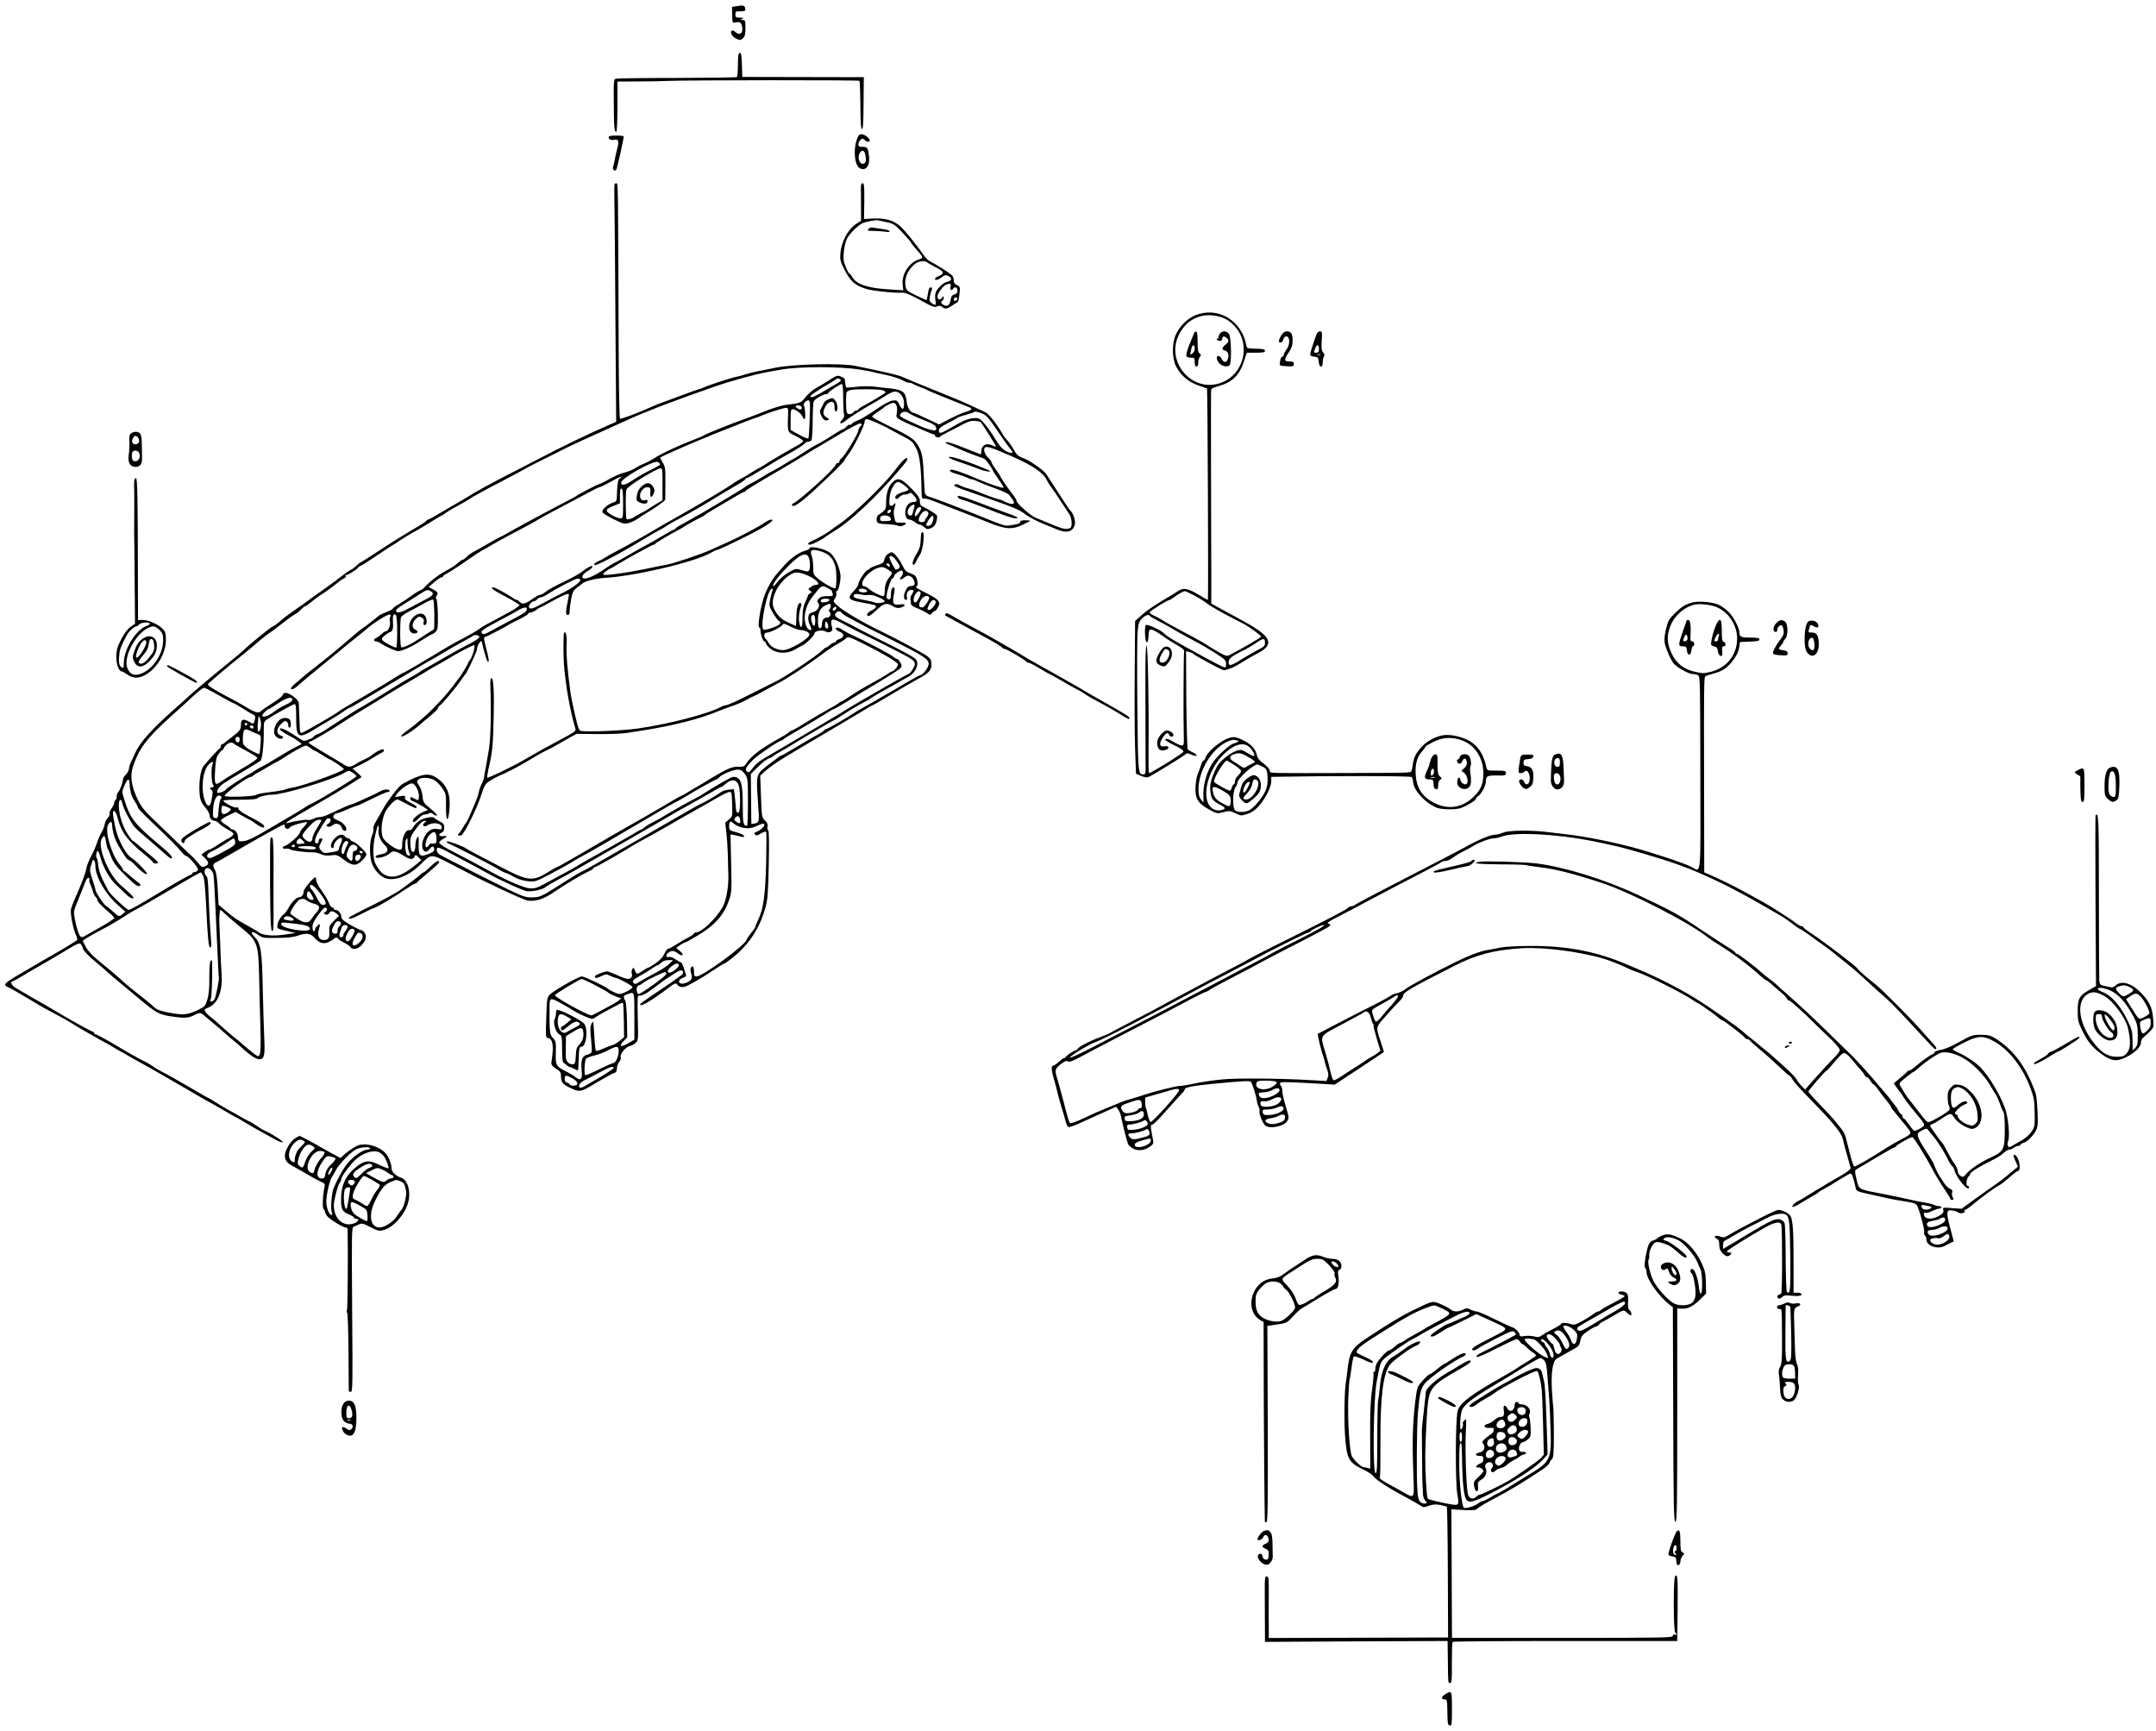 <?xml version="1.0" standalone="no"?>
<!DOCTYPE svg PUBLIC "-//W3C//DTD SVG 20010904//EN"
 "http://www.w3.org/TR/2001/REC-SVG-20010904/DTD/svg10.dtd">
<svg version="1.0" xmlns="http://www.w3.org/2000/svg"
 width="1718pt" height="1379pt" viewBox="0 0 1718 1379"
 preserveAspectRatio="xMidYMid meet">
<g transform="translate(0,1379) scale(0.1,-0.1)"
fill="#000000" stroke="none">
<path d="M5869 13741 l-36 -6 1 -65 c1 -52 4 -64 16 -61 39 10 53 5 61 -21 16
-58 -13 -87 -52 -52 -10 9 -22 13 -27 10 -19 -11 1 -48 34 -64 31 -14 35 -14
54 3 16 15 20 31 20 82 0 58 -2 63 -22 64 -22 0 -22 1 -3 9 16 7 13 9 -17 9
-34 1 -38 4 -38 26 0 23 4 25 41 25 36 0 40 2 37 22 -3 25 -15 28 -69 19z"/>
<path d="M5887 13363 c-4 -3 -7 -46 -7 -94 0 -48 -4 -90 -9 -93 -4 -3 -219 -6
-477 -7 -258 0 -477 -3 -487 -6 -16 -4 -18 -20 -16 -196 1 -197 4 -227 20
-227 5 0 9 83 9 200 l0 200 163 1 c89 0 194 2 232 4 155 7 1526 8 1533 1 4 -4
7 -91 8 -194 0 -133 4 -187 12 -190 9 -3 12 44 13 182 1 102 2 196 2 209 l1
22 -484 1 -485 1 -3 96 c-3 90 -8 108 -25 90z"/>
<path d="M6826 12673 c-28 -83 -15 -202 25 -223 48 -26 83 19 74 95 -8 67 -13
75 -51 75 -27 0 -34 4 -34 19 0 11 7 27 16 36 15 14 18 14 33 0 20 -17 41 -20
41 -5 0 19 -40 50 -64 50 -20 0 -27 -8 -40 -47z m69 -117 c10 -48 3 -71 -20
-71 -27 0 -42 46 -27 80 17 36 40 32 47 -9z"/>
<path d="M4850 12696 c0 -18 22 -26 49 -19 28 7 35 -15 20 -68 -6 -24 -13 -53
-15 -64 -4 -28 -12 -63 -19 -85 -6 -20 12 -37 25 -24 7 8 60 244 60 267 0 4
-27 7 -60 7 -45 0 -60 -4 -60 -14z"/>
<path d="M4898 12325 c-3 -3 -4 -67 -2 -143 2 -75 5 -501 8 -945 l6 -808 -58
-25 c-192 -85 -367 -169 -567 -274 -77 -40 -208 -108 -291 -150 -83 -43 -182
-97 -220 -120 -38 -24 -100 -61 -139 -83 -38 -22 -103 -59 -142 -83 -40 -24
-77 -44 -82 -44 -5 0 -11 -4 -13 -9 -1 -6 -52 -38 -113 -73 -60 -35 -176 -107
-257 -161 -81 -53 -150 -97 -153 -97 -3 0 -20 -13 -38 -30 -18 -16 -36 -30
-41 -30 -4 0 -36 -22 -70 -48 -33 -26 -88 -67 -121 -90 -33 -23 -78 -55 -100
-71 -39 -29 -93 -68 -183 -131 -24 -17 -49 -35 -55 -40 -7 -6 -28 -24 -47 -40
-19 -16 -39 -30 -44 -30 -11 0 -189 -145 -240 -195 -12 -12 -57 -50 -101 -85
-106 -85 -304 -251 -335 -281 -14 -14 -63 -58 -110 -99 -176 -155 -275 -265
-311 -346 -12 -27 -28 -61 -35 -76 -8 -14 -15 -38 -16 -52 -1 -15 -13 -36 -25
-48 -13 -12 -23 -29 -23 -37 0 -24 -25 -90 -38 -103 -7 -7 -12 -22 -12 -34 0
-13 -4 -26 -10 -29 -5 -3 -10 -13 -10 -22 0 -8 -9 -28 -21 -44 -11 -16 -19
-36 -16 -43 3 -8 -3 -22 -13 -31 -11 -10 -23 -34 -26 -54 -4 -20 -15 -47 -24
-61 -9 -14 -25 -50 -35 -80 -9 -30 -32 -82 -50 -115 -18 -33 -35 -78 -38 -100
-6 -36 -36 -114 -94 -245 -11 -25 -23 -58 -27 -73 -8 -32 18 -166 40 -208 8
-16 12 -34 9 -38 -4 -8 -127 -82 -250 -151 -22 -13 -52 -30 -67 -39 -14 -9
-71 -42 -125 -73 -149 -88 -154 -94 -101 -117 17 -8 81 -44 142 -81 61 -37
139 -83 174 -101 35 -19 84 -45 110 -59 26 -14 65 -37 87 -51 22 -14 60 -37
85 -51 25 -14 72 -41 105 -60 33 -19 67 -37 75 -41 8 -4 33 -18 55 -32 22 -14
47 -28 55 -32 8 -4 31 -16 50 -28 19 -12 64 -37 100 -57 36 -19 124 -69 195
-110 72 -42 155 -90 185 -107 30 -17 62 -36 70 -41 8 -5 44 -26 80 -46 36 -19
99 -55 140 -79 41 -24 86 -50 100 -57 14 -7 43 -23 65 -37 40 -25 128 -75 242
-137 34 -19 64 -30 67 -25 5 8 -97 73 -147 93 -10 4 -38 21 -62 38 -24 16 -46
30 -48 30 -3 0 -34 16 -69 36 -34 20 -88 50 -118 66 -30 17 -74 44 -98 59 -24
16 -45 29 -48 29 -3 0 -76 41 -162 92 -86 50 -179 103 -207 116 -27 14 -61 34
-75 45 -14 10 -38 25 -55 33 -30 14 -130 69 -185 102 -99 60 -211 122 -220
122 -5 0 -10 5 -10 10 0 6 -5 10 -11 10 -10 0 -192 101 -289 160 -25 15 -65
39 -90 53 -45 25 -190 108 -239 138 -25 15 -42 49 -24 49 5 0 36 16 69 36 32
20 77 46 99 59 37 20 180 104 215 125 144 87 154 92 167 74 7 -10 13 -23 13
-29 0 -15 54 -71 109 -115 24 -19 53 -44 65 -55 22 -22 146 -126 284 -240 128
-106 148 -117 237 -132 110 -17 144 -16 190 7 51 26 53 25 96 -13 20 -17 52
-44 70 -59 19 -15 54 -45 79 -68 25 -23 58 -51 74 -63 15 -12 42 -35 60 -52
60 -57 116 -95 141 -95 41 0 48 29 41 169 -3 69 -9 248 -12 396 -6 301 -15
358 -66 411 -39 41 -22 51 28 16 37 -26 44 -27 154 -25 76 0 130 6 160 17 70
24 102 21 134 -14 37 -42 72 -54 110 -38 17 7 37 18 44 25 16 16 29 17 37 3 4
-6 25 -20 48 -31 23 -12 46 -28 50 -35 15 -26 62 -16 91 18 14 17 26 34 27 37
0 3 2 15 4 26 4 21 -21 55 -40 55 -7 0 -44 19 -84 41 -55 33 -71 47 -71 65 0
25 -24 54 -46 54 -8 0 -14 5 -14 10 0 6 -6 10 -13 10 -7 0 -19 17 -26 37 -8
20 -33 63 -57 96 -24 32 -44 70 -44 83 0 13 -3 24 -6 24 -16 0 -94 -93 -94
-113 0 -27 -17 -47 -40 -47 -19 0 -58 -41 -84 -90 -11 -19 -28 -41 -38 -48
-23 -16 -48 -64 -48 -91 0 -21 2 -22 90 -42 l55 -13 -90 -13 c-88 -13 -170 -6
-200 17 -5 5 -37 23 -70 42 -113 63 -128 73 -190 126 l-63 53 -7 127 c-4 81
-12 135 -21 149 -19 30 -18 52 4 60 9 4 64 34 122 68 184 108 411 235 421 235
5 0 9 -6 9 -14 0 -20 28 -28 38 -10 8 14 102 43 138 44 6 0 -4 -16 -22 -36
-19 -19 -34 -41 -34 -48 0 -17 -90 -97 -117 -105 -29 -8 -25 -27 5 -23 13 2
29 -1 35 -6 13 -10 132 -25 182 -23 17 0 45 -6 63 -15 23 -11 47 -13 81 -9 45
6 51 3 102 -35 68 -51 99 -52 145 -6 19 19 34 40 34 48 0 19 -79 94 -107 103
-13 3 -23 11 -23 16 0 5 -6 9 -14 9 -7 0 -19 7 -26 15 -19 23 -48 18 -80 -12
-31 -30 -43 -73 -22 -80 7 -3 12 4 12 17 0 28 48 76 62 62 7 -7 5 -20 -6 -43
-9 -18 -16 -38 -16 -45 0 -13 -12 -18 -80 -28 -36 -6 -46 -2 -68 26 -11 14
-11 22 2 47 20 37 20 41 1 41 -8 0 -15 -9 -15 -20 0 -11 -7 -20 -15 -20 -25 0
-17 42 18 101 56 92 61 99 74 99 24 0 25 -23 2 -41 -22 -16 -22 -18 -6 -25 11
-4 25 0 36 10 25 23 67 12 75 -20 7 -25 36 -34 36 -11 0 23 -29 54 -62 68 -18
7 -36 17 -40 23 -8 12 9 36 27 36 7 0 43 13 80 30 37 16 72 30 78 30 7 0 61
25 121 55 59 30 117 55 128 55 10 0 16 5 13 10 -9 14 -46 12 -75 -5 -14 -8
-32 -17 -40 -21 -8 -4 -52 -24 -98 -45 -46 -22 -88 -39 -93 -39 -9 0 -69 -26
-185 -81 -22 -10 -51 -19 -65 -19 -13 0 -36 -6 -51 -14 -15 -8 -36 -12 -47 -9
-17 4 -98 -8 -156 -24 -34 -9 -6 13 85 65 47 27 126 73 175 102 50 29 104 60
120 70 43 25 199 122 205 127 3 3 -12 19 -33 37 l-38 32 52 25 c29 13 78 40
109 60 30 19 63 38 73 42 19 7 24 27 6 27 -14 0 -69 -30 -88 -49 -9 -8 -31
-20 -49 -28 -19 -8 -52 -25 -73 -39 -48 -30 -64 -30 -108 0 -20 13 -89 54
-153 92 -65 38 -118 72 -118 76 0 4 9 10 21 13 16 6 165 93 225 133 6 4 22 14
35 23 22 15 130 82 269 166 30 19 87 53 125 77 39 23 117 70 175 104 58 34
110 65 115 69 6 4 35 21 65 37 30 16 66 37 80 46 42 28 196 110 208 110 14 0
-14 -98 -34 -121 -8 -8 -14 -19 -14 -22 0 -8 -61 -109 -70 -117 -3 -3 -20 -25
-37 -49 -62 -85 -179 -210 -257 -276 -27 -22 -54 -45 -60 -50 -6 -6 -36 -28
-66 -50 -36 -27 -49 -41 -38 -43 15 -3 106 57 155 103 12 11 46 40 77 65 30
25 55 50 56 57 0 7 6 16 13 20 19 11 125 137 167 198 19 28 37 52 40 55 13 13
90 178 90 192 0 35 38 91 41 61 2 -24 37 -144 43 -151 17 -16 14 15 -8 97 -22
84 -23 93 -8 97 10 3 28 11 42 19 14 7 50 26 80 41 30 16 57 31 60 34 3 3 40
23 83 43 42 21 77 42 77 47 0 6 8 10 19 10 10 0 30 9 44 20 14 11 28 20 32 20
4 0 47 22 95 50 49 27 99 52 113 55 24 6 24 6 15 -37 -21 -100 -22 -128 -4
-128 11 0 16 8 15 28 0 15 5 58 12 96 12 60 18 72 49 95 19 14 37 28 40 31 15
18 110 42 173 45 241 13 723 126 853 201 22 13 46 24 53 24 7 0 94 40 194 90
179 88 274 149 233 150 -11 0 -33 -11 -50 -23 -34 -26 -207 -118 -301 -159
-33 -15 -91 -41 -128 -58 -83 -37 -295 -109 -357 -120 -25 -4 -99 -19 -165
-33 -148 -31 -322 -55 -336 -46 -10 6 25 36 61 52 8 4 29 15 45 26 83 51 284
161 294 161 5 0 11 3 13 8 3 6 139 87 178 106 8 3 40 22 70 41 30 18 75 43
100 55 24 11 47 24 50 29 3 4 50 33 105 65 55 32 122 71 148 87 27 16 52 29
57 29 5 0 10 4 12 8 3 8 67 47 298 182 69 40 150 89 180 108 30 20 71 45 92
56 21 12 103 61 184 109 88 53 152 86 161 83 14 -6 14 -8 -1 -24 -9 -10 -16
-24 -16 -31 0 -28 -119 -221 -141 -229 -5 -2 -9 -10 -9 -18 0 -8 -7 -14 -15
-14 -8 0 -15 -6 -15 -12 0 -26 -296 -294 -342 -311 -9 -3 -10 -8 -2 -16 8 -9
30 3 85 46 74 58 329 302 329 316 0 4 15 27 34 51 41 54 126 226 126 255 0 14
6 21 19 21 16 0 140 -54 181 -80 8 -5 47 -25 85 -45 94 -49 98 -52 128 -111
26 -51 38 -148 41 -339 1 -54 3 -60 21 -58 20 2 49 -8 200 -68 44 -17 107 -42
140 -54 33 -12 107 -42 165 -65 141 -58 194 -62 280 -21 36 17 63 31 60 32
-32 7 -80 4 -80 -7 0 -15 -14 -20 -74 -29 -49 -8 -37 -12 -301 95 -112 45
-245 96 -317 121 -75 25 -68 12 -74 134 -8 187 -14 224 -42 275 -34 61 -58 78
-234 164 -76 37 -138 71 -138 76 0 6 19 22 43 37 23 15 44 30 47 33 15 17 62
40 79 40 25 0 36 -35 27 -83 -6 -30 -3 -35 31 -54 21 -12 61 -30 88 -41 28
-11 76 -32 107 -46 31 -14 62 -26 67 -26 6 0 11 -4 11 -9 0 -13 32 -23 39 -12
3 5 33 22 66 39 33 16 87 44 120 62 46 24 69 30 98 26 21 -2 40 -6 41 -8 25
-31 125 -192 122 -195 -2 -3 -13 0 -24 6 -50 27 -92 4 -92 -48 0 -12 -2 -21
-5 -21 -2 0 -61 23 -130 51 -69 28 -133 49 -143 46 -13 -3 -10 -7 13 -16 16
-7 43 -18 60 -26 57 -26 160 -66 194 -77 19 -5 39 -15 45 -22 19 -20 56 -75
56 -82 0 -3 21 -35 46 -71 25 -35 44 -66 41 -69 -6 -6 -109 28 -197 66 -129
56 -218 86 -227 76 -11 -11 10 -22 62 -36 28 -8 61 -20 75 -27 14 -7 31 -13
38 -13 7 0 27 -8 45 -17 18 -9 79 -33 137 -54 62 -22 109 -44 115 -55 5 -10
16 -24 23 -32 6 -7 12 -20 12 -28 0 -16 -35 -11 -79 12 -14 8 -30 14 -36 14
-10 0 -124 41 -180 65 -16 7 -50 18 -75 25 -25 6 -54 18 -66 25 -11 7 -26 10
-33 5 -18 -11 -10 -15 147 -70 334 -117 360 -128 413 -168 30 -22 90 -54 134
-72 44 -17 94 -38 112 -46 81 -37 137 -22 149 41 5 30 -15 90 -36 105 -3 3
-24 32 -45 65 -39 61 -126 195 -148 228 -20 30 -127 105 -176 124 -50 19 -61
29 -90 83 -11 19 -30 46 -43 60 -12 13 -30 36 -38 51 -46 80 -109 160 -135
173 -16 7 -64 30 -105 49 -41 20 -124 56 -185 80 -250 101 -342 139 -370 152
-37 17 -127 38 -380 90 -113 23 -488 14 -630 -14 -60 -13 -131 -26 -156 -31
-26 -5 -68 -16 -93 -24 -26 -9 -52 -16 -59 -16 -17 0 -225 -67 -264 -85 -17
-8 -35 -15 -40 -15 -4 0 -69 -23 -143 -51 -74 -28 -146 -54 -160 -59 -14 -4
-45 -17 -70 -28 -104 -48 -250 -103 -259 -98 -5 4 -10 261 -11 613 -4 1200 -4
1263 -16 1263 -6 0 -13 -2 -16 -5z m1956 -1480 c55 -9 102 -18 105 -20 4 -2
42 -11 86 -19 73 -15 122 -32 167 -56 10 -6 26 -10 36 -10 10 0 22 -4 27 -9 6
-4 33 -16 60 -26 28 -10 55 -22 60 -26 8 -5 120 -51 333 -136 23 -10 12 -22
-30 -34 -24 -6 -81 -31 -129 -56 l-86 -45 -97 46 c-53 25 -100 46 -104 46 -25
1 -51 39 -56 82 -8 84 -30 102 -131 113 -33 3 -89 9 -125 14 -37 5 -99 5 -144
-1 -43 -5 -80 -7 -83 -5 -3 4 -8 30 -12 68 -1 4 -14 12 -31 19 -27 11 -34 9
-92 -29 -35 -22 -83 -52 -108 -65 -25 -14 -61 -45 -80 -69 -36 -47 -43 -50
-150 -62 -42 -5 -125 -30 -195 -60 -16 -7 -64 -25 -105 -40 -161 -58 -321
-122 -363 -145 -9 -6 -45 -21 -80 -34 -111 -42 -256 -109 -311 -146 -23 -14
-61 -35 -86 -45 -25 -10 -57 -27 -72 -37 -15 -11 -51 -25 -81 -33 -29 -7 -80
-29 -114 -48 -34 -20 -72 -39 -84 -42 -25 -8 -168 -82 -184 -95 -5 -5 -59 -34
-120 -65 -60 -32 -137 -72 -170 -90 -159 -86 -204 -110 -258 -141 -32 -19 -61
-34 -64 -34 -3 0 -42 -22 -87 -48 -45 -26 -98 -57 -119 -67 -21 -11 -48 -30
-59 -42 -12 -13 -26 -23 -32 -23 -5 0 -21 -11 -35 -24 -15 -13 -42 -33 -62
-44 -20 -11 -47 -26 -60 -34 -41 -23 -113 -80 -139 -110 -14 -16 -32 -30 -40
-31 -8 -2 -40 -21 -70 -43 -30 -22 -76 -53 -102 -68 -27 -15 -48 -31 -48 -36
0 -4 -21 -15 -47 -25 -26 -10 -52 -22 -58 -26 -5 -5 -35 -28 -65 -52 -30 -24
-62 -48 -71 -53 -9 -5 -40 -30 -70 -56 -118 -102 -220 -186 -294 -243 -43 -33
-91 -71 -106 -85 -16 -14 -47 -40 -69 -59 -28 -24 -37 -37 -28 -42 7 -5 28 6
53 29 22 20 85 73 139 117 54 44 142 116 195 160 53 44 116 96 141 115 25 19
57 46 72 59 57 50 170 120 184 114 10 -4 12 -9 5 -16 -5 -5 -7 -23 -4 -39 6
-32 -13 -78 -32 -78 -7 0 -23 -10 -36 -23 -13 -13 -32 -26 -41 -30 -22 -8 -23
-27 -2 -27 9 0 28 -8 42 -19 15 -10 51 -29 80 -41 54 -23 54 -23 105 -5 29 10
89 42 135 72 45 29 86 53 91 53 4 0 16 9 25 19 14 16 17 37 15 132 -1 63 -6
120 -12 127 -6 8 -5 17 3 27 15 18 7 31 -33 51 l-31 17 44 38 c25 22 51 39 58
39 6 0 12 3 12 8 0 4 17 16 38 27 20 10 88 54 149 97 62 43 123 83 135 88 13
6 43 23 68 39 25 15 108 61 185 101 77 40 156 83 175 95 19 12 73 42 120 67
80 42 262 138 340 180 19 10 39 18 43 18 5 0 45 20 88 44 43 25 79 41 79 36 0
-4 -5 -10 -12 -12 -13 -5 -19 -44 -22 -128 -1 -52 -3 -55 -32 -65 -48 -16 -93
-59 -83 -78 9 -15 136 -82 169 -88 22 -5 69 10 99 30 14 10 72 47 129 82 56
35 102 71 103 79 0 8 1 70 1 137 1 109 -1 125 -22 158 -12 20 -21 38 -19 40 7
6 204 94 304 135 55 22 109 45 120 50 11 5 63 25 115 45 52 21 109 43 125 50
17 7 53 20 80 30 28 9 59 21 70 26 40 18 169 59 188 59 17 0 19 -7 17 -57 -5
-138 -7 -135 60 -167 33 -16 60 -34 60 -40 0 -6 -21 -23 -47 -36 -58 -31 -246
-142 -253 -149 -3 -3 -21 -14 -40 -24 -19 -9 -55 -31 -80 -47 -25 -17 -58 -36
-75 -44 -16 -8 -41 -23 -55 -33 -23 -18 -168 -107 -265 -163 -24 -14 -67 -39
-97 -56 -29 -17 -87 -50 -128 -73 -41 -23 -93 -52 -115 -66 -77 -46 -241 -139
-325 -183 -47 -24 -92 -50 -100 -56 -8 -6 -33 -20 -54 -29 -27 -13 -36 -21
-28 -29 10 -10 194 86 392 206 47 29 96 57 110 64 35 18 65 36 81 48 8 6 61
36 119 66 58 31 159 89 225 130 66 40 155 94 198 118 42 24 77 47 77 52 0 4 5
8 10 8 6 0 68 35 138 78 70 44 152 92 182 108 65 34 144 85 148 96 2 4 12 8
22 8 10 0 22 6 26 12 5 7 9 76 10 153 0 77 4 148 8 157 8 18 77 58 101 58 8 0
15 4 15 8 0 10 93 72 108 72 7 0 11 -41 11 -114 0 -62 4 -121 7 -130 4 -11 -2
-26 -15 -40 -32 -34 -10 -40 28 -8 33 28 154 104 226 143 22 12 63 37 91 55
28 19 62 34 76 34 38 0 72 -43 72 -93 1 -54 -14 -60 -37 -12 -17 35 -21 37
-55 33 -24 -4 -73 -30 -139 -76 -55 -38 -117 -75 -136 -81 -20 -7 -41 -18 -47
-26 -7 -8 -16 -13 -20 -10 -4 3 -14 -2 -21 -11 -7 -9 -22 -20 -34 -25 -21 -9
-23 -10 -125 -75 -36 -22 -72 -43 -82 -47 -9 -3 -55 -31 -102 -61 -47 -31 -87
-56 -89 -56 -3 0 -34 -18 -68 -40 -35 -22 -74 -44 -87 -50 -12 -5 -47 -25 -77
-44 -29 -19 -71 -43 -93 -54 -22 -10 -46 -24 -53 -31 -17 -15 -362 -221 -439
-262 -90 -49 -115 -64 -118 -71 -2 -5 -8 -8 -12 -8 -5 0 -50 -25 -100 -55 -50
-30 -93 -55 -95 -55 -2 0 -62 -33 -132 -73 -70 -41 -135 -77 -143 -80 -19 -8
-42 -23 -102 -64 -54 -37 -112 -63 -139 -63 -33 0 -21 34 21 58 34 19 53 42
34 42 -11 0 -49 -23 -78 -47 -17 -14 -81 -49 -143 -79 -63 -29 -128 -65 -144
-79 -17 -14 -38 -25 -46 -25 -9 0 -38 -16 -64 -35 -53 -38 -80 -43 -99 -20 -7
8 -17 15 -22 15 -6 0 -22 8 -36 19 -41 28 -139 81 -151 81 -29 0 -3 -21 72
-60 45 -23 95 -52 111 -63 l28 -20 -23 -17 c-21 -17 -61 -39 -208 -117 -36
-18 -79 -44 -96 -57 -16 -13 -71 -44 -120 -70 -50 -25 -121 -65 -160 -89 -119
-73 -313 -187 -319 -187 -3 0 -36 -19 -73 -42 -78 -49 -81 -51 -183 -111 -219
-128 -251 -147 -262 -157 -27 -22 -283 -170 -295 -170 -8 0 -14 13 -14 33 -1
17 -3 66 -4 107 -2 41 -3 85 -4 97 -1 14 -16 34 -43 53 -46 34 -78 38 -85 13
-2 -10 -40 -40 -84 -67 -43 -27 -84 -55 -91 -63 -16 -19 -45 -11 -121 35 -34
21 -91 53 -127 71 -36 18 -91 49 -123 68 -48 29 -56 38 -45 48 21 20 184 158
219 185 18 14 46 37 63 51 17 14 42 35 56 46 14 12 47 40 74 63 27 23 61 49
75 58 30 19 25 16 111 83 36 28 76 57 90 64 14 7 36 25 49 39 14 14 29 26 34
26 5 0 26 15 47 33 20 17 50 40 66 50 33 19 129 89 159 116 12 9 29 20 39 24
10 4 14 12 10 19 -4 7 -4 10 1 6 7 -7 97 48 103 64 2 4 8 8 12 8 5 0 66 38
135 85 69 47 128 85 130 85 3 0 26 15 52 34 27 18 71 45 98 60 28 14 90 51
138 81 48 30 90 55 93 55 3 0 20 11 37 24 18 13 57 36 87 52 30 15 73 40 95
54 22 15 47 30 55 33 8 4 29 16 46 26 17 10 98 53 180 95 81 43 153 81 159 85
5 5 71 39 145 76 74 36 160 79 190 95 46 23 164 77 530 242 25 11 54 23 65 28
11 4 43 17 70 28 130 54 503 189 625 226 184 55 277 77 425 101 152 26 473 25
629 0z m-154 -86 c0 -5 -17 -18 -37 -29 -21 -11 -56 -32 -78 -45 -92 -55 -118
-66 -127 -57 -8 8 48 48 165 115 18 11 36 23 41 27 10 10 36 2 36 -11z m336
-79 c16 -7 24 -14 18 -20 -11 -10 -111 -70 -171 -102 -24 -12 -43 -26 -43 -30
0 -4 -6 -8 -14 -8 -7 0 -19 -7 -26 -15 -15 -18 -46 -20 -52 -2 -8 21 -9 151
-1 163 5 7 19 14 33 17 50 9 229 7 256 -3z m-584 -227 c-2 -82 -7 -151 -11
-156 -4 -4 -38 9 -74 30 l-67 37 0 83 c0 69 3 83 16 83 23 0 72 -37 79 -60 4
-11 11 -20 16 -20 10 0 5 97 -5 108 -10 10 15 42 33 42 17 0 18 -10 13 -147z
m-67 97 c12 -19 -5 -30 -25 -17 -11 6 -20 15 -20 19 0 12 38 10 45 -2z m862
-55 c12 -8 56 -29 99 -46 98 -39 114 -49 114 -73 0 -16 -5 -18 -33 -13 -18 3
-55 15 -83 27 -185 83 -186 84 -162 108 16 16 39 15 65 -3z m580 0 c30 -12 51
-35 101 -108 70 -104 106 -154 128 -180 21 -25 12 -32 -26 -18 -29 10 -58 38
-85 81 -51 83 -85 129 -118 164 -26 26 -32 28 -78 23 -46 -6 -79 -21 -199 -91
-56 -32 -72 -33 -68 -3 2 16 20 30 64 52 34 17 68 35 76 42 8 7 40 19 73 27
32 9 60 18 63 21 9 9 30 6 69 -10z m225 -336 c178 -78 256 -131 289 -193 11
-22 30 -51 41 -65 11 -15 43 -61 71 -105 29 -43 60 -90 69 -105 19 -28 24 -96
8 -106 -31 -19 -59 -13 -205 50 -16 7 -49 20 -73 30 -43 18 -152 115 -152 136
0 6 -13 28 -30 49 -35 44 -100 140 -100 147 0 3 -16 27 -35 53 -19 26 -35 53
-35 59 0 6 -11 21 -24 32 -25 22 -41 63 -31 79 12 19 46 9 207 -61z m-2792
-69 c0 -5 -33 -24 -72 -43 -40 -19 -104 -55 -141 -80 -65 -44 -97 -51 -97 -22
0 35 260 181 293 164 9 -6 17 -14 17 -19z m19 -158 l0 -128 -57 -34 c-31 -19
-59 -37 -62 -40 -3 -3 -27 -16 -55 -30 -27 -14 -52 -28 -55 -32 -3 -3 -18 -10
-33 -13 -25 -7 -27 -5 -28 21 -5 93 -3 198 3 214 10 28 236 167 275 169 10 1
13 -31 12 -127z m-314 -155 c0 -115 0 -117 -22 -117 -29 0 -108 44 -108 60 0
15 14 24 68 45 l37 15 0 61 c0 44 3 60 13 56 9 -3 12 -36 12 -120z m-341 -606
c9 -14 -66 -69 -142 -106 -37 -18 -105 -53 -151 -79 -86 -48 -105 -53 -116
-35 -8 12 22 49 40 49 7 0 18 7 25 15 7 8 19 15 28 15 8 0 36 13 61 29 73 47
214 120 233 121 9 0 19 -4 22 -9z m-1193 -91 c30 -17 23 -33 -28 -60 -27 -14
-83 -44 -126 -67 -76 -42 -110 -52 -121 -34 -7 10 15 29 74 65 25 14 72 44
105 66 68 43 69 44 96 30z m30 -189 c0 -62 -1 -114 -3 -115 -1 -1 -30 -19 -63
-40 -33 -21 -71 -46 -85 -55 -39 -27 -100 -53 -112 -49 -10 4 -13 164 -4 235
1 11 25 30 62 49 32 16 88 46 124 67 36 20 68 33 72 29 4 -4 8 -58 9 -121z
m737 42 c-3 -18 -24 -32 -143 -93 -44 -23 -107 -57 -141 -76 -51 -29 -63 -32
-73 -20 -15 18 1 29 169 118 41 21 93 50 115 63 47 29 78 32 73 8z m-1033
-179 c0 -68 -3 -124 -8 -124 -15 0 -96 42 -108 57 -10 12 -8 19 15 38 16 14
37 27 47 30 19 6 24 29 20 92 -3 41 7 59 23 43 7 -7 11 -56 11 -136z m655 -39
c0 -9 -32 -31 -77 -54 -43 -21 -118 -62 -168 -91 -88 -51 -160 -92 -200 -114
-11 -6 -27 -16 -35 -23 -8 -6 -42 -26 -75 -44 -33 -18 -89 -51 -125 -75 -61
-39 -249 -153 -295 -178 -12 -6 -72 -45 -135 -86 -153 -100 -151 -99 -182
-111 -16 -6 -28 -14 -28 -18 0 -5 -18 -15 -39 -23 -38 -15 -41 -15 -73 7 -93
62 -147 90 -157 79 -8 -7 22 -29 79 -59 25 -12 56 -32 70 -43 l24 -20 -49 -25
c-28 -14 -90 -50 -140 -81 -49 -30 -110 -66 -135 -78 -25 -13 -47 -26 -50 -29
-3 -3 -16 -12 -30 -19 -51 -26 -200 -123 -200 -130 0 -10 -59 -34 -66 -27 -13
13 10 49 49 76 23 16 96 60 162 99 66 39 125 76 131 81 14 12 27 128 26 233
-1 73 0 78 26 96 50 34 208 122 220 122 9 0 12 -29 12 -106 0 -173 14 -179
180 -74 8 5 51 30 95 56 44 26 94 58 111 71 17 12 34 23 38 23 4 0 44 22 89
49 141 84 328 195 415 247 46 27 100 59 120 71 21 12 44 25 52 29 8 4 44 26
80 47 36 22 99 58 140 80 41 22 79 43 85 48 15 15 55 10 55 -6z m-2084 -461
c53 -30 107 -60 121 -65 14 -5 48 -25 77 -43 28 -19 63 -40 77 -46 20 -9 25
-18 22 -34 -11 -49 -11 -49 -49 -26 -46 26 -64 20 -64 -23 0 -39 -9 -52 -70
-98 -25 -18 -51 -39 -58 -46 -7 -7 -18 -13 -23 -13 -5 0 -9 -6 -9 -14 0 -8 -4
-16 -8 -18 -8 -3 -77 -78 -129 -140 -28 -35 -42 -147 -30 -246 4 -29 17 -55
41 -84 20 -23 36 -51 36 -63 0 -25 18 -45 40 -45 9 0 26 -10 38 -23 12 -13 42
-34 67 -46 25 -12 45 -29 45 -36 0 -8 -17 -23 -37 -34 -21 -10 -62 -35 -92
-55 -29 -20 -58 -36 -65 -36 -6 0 -22 -9 -36 -20 l-25 -19 28 -28 c34 -36 34
-50 2 -65 -24 -11 -28 -8 -58 28 -18 21 -40 46 -50 54 -10 8 -64 60 -121 115
-57 55 -141 136 -188 181 -67 64 -93 96 -121 155 -50 102 -62 184 -38 259 49
147 109 227 306 405 61 54 141 127 178 162 38 35 75 63 82 63 8 0 58 -25 111
-56z m594 -39 c0 -8 -15 -21 -32 -30 -41 -18 -94 -49 -116 -67 -44 -34 -92
-49 -92 -28 0 10 40 50 51 50 3 0 37 20 73 45 68 46 116 58 116 30z m-250
-195 c0 -19 -4 -42 -10 -50 -18 -28 -22 11 -11 105 3 24 21 -23 21 -55z m-110
0 c0 -5 -4 -10 -10 -10 -5 0 -10 5 -10 10 0 6 5 10 10 10 6 0 10 -4 10 -10z
m50 -25 c0 -9 -6 -12 -15 -9 -8 4 -15 10 -15 15 0 5 7 9 15 9 8 0 15 -7 15
-15z m-24 -29 c16 -8 42 -20 57 -25 28 -11 28 -11 23 -82 -3 -40 -7 -74 -10
-76 -6 -6 -88 36 -112 59 -17 15 -21 29 -19 67 3 73 11 81 61 57z m-86 -64 c0
-10 -3 -22 -7 -25 -10 -11 -32 13 -26 29 8 20 33 17 33 -4z m-1 -65 c22 -12
63 -34 90 -50 28 -15 51 -31 51 -35 0 -12 -43 -41 -155 -106 -55 -32 -115 -70
-133 -83 -49 -36 -55 -25 -48 89 4 78 10 105 26 128 12 17 24 30 28 30 4 0 12
10 17 22 13 29 55 51 72 37 6 -6 30 -20 52 -32z m564 -7 c14 -11 28 -20 32
-20 3 0 31 -16 61 -35 30 -19 57 -35 60 -35 11 0 114 -70 114 -78 0 -17 -326
-135 -411 -148 -24 -4 -51 -11 -60 -15 -9 -5 -61 -14 -115 -20 -55 -6 -105
-16 -112 -22 -18 -14 -252 -22 -252 -8 0 20 182 151 210 151 5 0 15 6 22 13 7
7 24 18 38 24 14 7 48 26 75 43 28 17 61 36 75 42 14 7 45 25 69 42 58 38 143
85 157 85 6 1 23 -8 37 -19z m-779 -127 c-13 -28 -10 -149 4 -166 10 -12 8
-16 -10 -21 -20 -5 -21 -8 -7 -16 16 -10 17 -17 4 -87 -9 -53 -31 -56 -50 -9
-36 86 -22 241 26 292 26 28 45 32 33 7z m1117 -70 c16 -10 29 -22 29 -28 0
-10 -298 -192 -355 -217 -16 -7 -32 -15 -35 -18 -6 -7 -168 -104 -346 -207
-83 -49 -134 -72 -162 -75 -43 -4 -43 -3 -47 43 -1 22 -24 49 -40 49 -8 0 -15
4 -17 8 -1 4 -20 18 -40 31 -21 12 -38 28 -38 34 1 7 27 25 59 40 l58 28 52
-30 c29 -17 55 -31 58 -31 3 0 28 -16 55 -36 31 -22 54 -32 60 -26 14 14 -9
31 -131 95 -43 22 -71 44 -71 53 0 11 -5 14 -16 10 -16 -6 -104 40 -104 55 0
4 59 8 131 7 79 0 134 4 138 10 8 13 76 30 120 30 90 1 467 114 571 172 43 24
36 23 71 3z m-1779 -80 c4 -71 15 -109 45 -153 12 -19 23 -40 23 -46 0 -6 46
-54 103 -108 157 -149 205 -198 238 -238 17 -21 36 -38 42 -38 18 0 98 -93 95
-110 -2 -8 -13 -16 -26 -18 -12 -2 -22 -8 -22 -13 0 -5 -4 -9 -9 -9 -10 0
-115 -60 -251 -142 -154 -94 -233 -138 -244 -138 -15 0 -144 120 -161 150 -55
100 -77 156 -82 205 -3 31 -9 58 -13 60 -9 5 -1 55 9 55 4 0 13 -21 20 -47 24
-87 75 -176 130 -227 19 -17 52 -48 73 -69 21 -21 46 -37 55 -35 17 3 6 16
-102 112 -93 84 -179 298 -145 361 19 36 27 31 35 -22 4 -27 10 -52 14 -58 5
-5 16 -33 26 -61 12 -35 37 -71 75 -110 90 -92 127 -124 144 -124 23 0 20 15
-8 33 -13 9 -41 32 -62 51 -22 20 -42 36 -46 36 -5 0 -8 5 -8 11 0 6 -14 27
-31 47 -59 72 -112 249 -90 305 10 25 29 37 32 20 1 -5 3 -24 5 -43 6 -47 22
-94 48 -138 55 -93 69 -112 86 -117 10 -3 31 -20 47 -38 39 -44 84 -78 94 -71
10 6 -81 101 -124 129 -46 29 -107 145 -128 242 -10 48 -19 98 -19 111 0 39
23 20 36 -30 30 -119 78 -184 218 -298 36 -29 66 -57 66 -62 0 -4 9 -8 20 -8
11 0 20 3 20 8 0 4 -30 32 -67 62 -36 30 -80 67 -97 82 -17 15 -34 28 -38 28
-3 0 -21 24 -40 53 -40 60 -69 151 -71 221 -2 57 18 74 28 24 9 -41 68 -154
98 -188 12 -14 52 -50 89 -81 77 -65 77 -66 143 -124 28 -25 53 -45 58 -45 22
0 -2 32 -63 83 -234 196 -260 229 -311 391 -18 59 -18 60 3 108 23 54 37 61
40 21z m731 -110 c4 -3 2 -12 -4 -20 -7 -7 -14 -45 -17 -84 -4 -64 -6 -70 -26
-67 -19 3 -21 9 -18 67 3 82 35 134 65 104z m52 -85 c32 -14 31 -21 -1 -43
-41 -27 -60 -5 -45 53 2 5 22 1 46 -10z m745 -105 c0 -5 -16 -33 -35 -63 -19
-30 -35 -65 -35 -77 0 -13 -7 -26 -14 -29 -20 -8 -65 27 -66 49 0 19 83 109
110 120 22 8 40 8 40 0z m-687 -162 c6 -26 -3 -38 -54 -66 -105 -59 -142 -76
-155 -71 -27 11 -14 37 29 55 23 10 69 37 102 59 33 23 63 41 66 41 4 1 9 -8
12 -18z m542 -1 c14 -15 15 -20 4 -21 -8 0 -22 -2 -31 -4 -23 -4 -33 12 -18
30 16 20 23 19 45 -5z m358 -7 c4 -3 1 -16 -6 -27 -8 -12 -17 -34 -21 -49 -10
-40 -30 -22 -23 20 8 48 32 75 50 56z m-423 -33 c0 -5 -7 -10 -16 -10 -8 0
-12 5 -9 10 3 6 10 10 16 10 5 0 9 -4 9 -10z m489 1 c17 -11 7 -41 -14 -41
-11 0 -15 -11 -15 -40 0 -45 -8 -49 -35 -20 -17 19 -17 25 -5 58 17 50 38 63
69 43z m-330 -10 c9 -6 10 -10 2 -16 -15 -9 -142 5 -136 15 7 11 117 11 134 1z
m381 -41 c0 -5 -4 -10 -9 -10 -6 0 -13 5 -16 10 -3 6 1 10 9 10 9 0 16 -4 16
-10z m-17 -26 c10 -10 -12 -44 -28 -44 -15 0 -21 31 -8 43 8 9 28 9 36 1z
m-2113 -84 c0 -84 81 -225 178 -310 l61 -54 -21 -18 c-29 -25 -33 -23 -79 20
-23 20 -47 41 -55 45 -18 10 -84 110 -84 128 0 8 -11 45 -24 83 -19 55 -22 74
-14 100 5 17 12 37 14 44 8 26 24 0 24 -38z m942 -74 c0 -11 2 -34 4 -51 3
-43 11 -203 24 -495 6 -140 12 -260 14 -265 5 -15 -22 -152 -34 -175 -6 -11
-17 -20 -26 -20 -11 0 -12 4 -5 18 5 9 10 80 11 157 2 168 3 162 -11 148 -8
-8 -11 -54 -11 -130 1 -83 -4 -135 -15 -175 -16 -53 -20 -58 -69 -82 -85 -42
-121 -46 -229 -26 -71 13 -103 24 -122 41 -31 28 -56 50 -75 64 -109 85 -142
112 -191 157 -31 29 -102 89 -157 133 -67 54 -107 95 -124 126 -14 26 -26 49
-26 52 0 6 73 50 160 95 36 18 94 52 130 74 36 23 76 48 90 57 14 9 43 25 65
36 22 12 117 66 210 121 213 126 286 167 288 163 1 -2 8 -15 16 -28 9 -17 16
-90 23 -225 12 -256 20 -347 33 -346 6 1 9 11 9 23 -1 12 -5 65 -8 117 -4 52
-9 156 -12 230 -7 181 -8 188 -22 202 -18 18 -15 56 6 61 21 5 51 -27 54 -57z
m-990 -37 c-2 -7 1 -22 7 -33 5 -12 15 -38 21 -58 6 -20 17 -42 25 -48 8 -7
13 -15 10 -19 -5 -8 33 -49 94 -101 23 -19 41 -39 41 -45 0 -5 -44 -35 -97
-65 -54 -30 -107 -60 -118 -67 -41 -25 -46 -25 -60 -7 -15 20 -45 141 -45 180
0 21 4 35 31 99 4 11 18 45 30 75 12 30 27 67 33 83 11 27 34 32 28 6z m1834
-101 c55 -71 63 -98 29 -98 -17 0 -29 13 -51 58 -16 31 -35 61 -41 65 -7 4
-13 15 -13 22 0 31 29 13 76 -47z m-63 -17 c20 -35 21 -41 4 -41 -26 0 -47 24
-41 48 8 29 16 28 37 -7z m-38 -47 c11 -8 36 -19 56 -24 48 -13 54 -31 23 -67
-14 -15 -32 -40 -42 -55 -22 -37 -56 -36 -115 3 -26 17 -50 35 -53 41 -8 12
56 106 76 112 27 7 35 6 55 -10z m160 -65 c4 -6 -1 -16 -11 -24 -18 -13 -18
-14 0 -21 12 -5 21 -2 28 9 12 22 30 21 58 -1 l22 -18 -40 -40 c-36 -36 -40
-44 -38 -84 3 -54 -7 -70 -44 -70 -37 0 -54 33 -40 80 14 50 13 55 -10 35 -11
-10 -20 -24 -20 -32 0 -7 -4 -13 -10 -13 -5 0 -10 15 -10 34 0 24 13 51 45 95
45 61 58 70 70 50z m-802 -49 c23 -21 73 -64 111 -95 138 -111 145 -129 151
-397 2 -117 7 -300 10 -405 4 -132 2 -199 -5 -214 -11 -20 -12 -20 -48 7 -20
15 -55 44 -77 63 -22 20 -60 52 -85 71 -24 19 -67 56 -96 83 -28 26 -64 57
-80 69 -32 25 -53 49 -54 61 0 4 12 12 26 17 80 31 121 133 109 278 -3 42 -8
145 -10 227 -3 83 -6 157 -7 165 -3 32 2 110 8 110 3 0 24 -18 47 -40z m518
-20 c33 -18 22 -31 -18 -24 -45 8 -47 9 -38 23 8 14 31 14 56 1z m394 -41 c4
-5 0 -18 -8 -27 -16 -17 -17 -21 -17 -47 0 -19 -36 -20 -43 0 -6 13 3 37 26
73 10 15 33 16 42 1z m-361 -9 c84 -10 116 -21 116 -41 0 -34 -221 0 -228 35
-4 19 -3 19 112 6z m416 -24 c0 -7 -9 -25 -21 -40 -11 -14 -17 -26 -13 -26 5
0 3 -5 -4 -12 -19 -19 -35 4 -23 33 5 13 12 32 15 42 6 20 46 23 46 3z m55
-26 c8 -13 -37 -90 -52 -90 -29 0 -24 40 10 88 11 14 33 16 42 2z m49 -26 c26
-10 19 -50 -15 -78 -50 -42 -67 -12 -28 50 23 38 21 36 43 28z"/>
<path d="M6598 10607 c-14 -6 -29 -17 -33 -26 -3 -9 -12 -28 -21 -43 -14 -25
-13 -31 2 -63 9 -20 24 -35 33 -35 28 0 33 12 9 24 -30 15 -34 39 -14 81 16
34 47 52 66 40 5 -3 10 -22 10 -41 0 -24 4 -34 13 -31 17 6 12 65 -9 88 -19
21 -18 21 -56 6z"/>
<path d="M5111 9913 c-20 -19 -32 -42 -36 -70 -6 -39 -4 -43 22 -56 33 -16 63
-12 63 10 0 9 -6 13 -15 9 -26 -10 -45 5 -45 35 0 36 34 71 63 67 19 -3 22 -8
19 -40 -3 -44 10 -50 26 -12 9 19 9 30 1 47 -24 46 -56 49 -98 10z"/>
<path d="M3290 8869 c-47 -50 -36 -134 17 -126 27 4 27 18 1 31 -29 15 -27 52
6 85 20 20 27 21 46 11 16 -9 20 -17 16 -36 -5 -17 -2 -24 9 -24 9 0 15 9 15
26 0 70 -58 87 -110 33z"/>
<path d="M2221 8048 c-32 -33 -46 -85 -31 -113 14 -26 49 -40 64 -25 6 6 -1
13 -17 19 -37 14 -36 54 3 93 25 24 33 28 45 18 8 -7 13 -19 12 -28 -1 -10 3
-18 8 -20 15 -4 18 47 4 64 -17 21 -65 17 -88 -8z"/>
<path d="M1550 7177 c-75 -45 -105 -68 -105 -81 0 -11 6 -21 13 -23 6 -3 12 3
12 11 0 9 15 25 33 36 17 10 37 22 42 27 6 4 37 22 69 38 56 28 84 56 54 54
-7 0 -60 -28 -118 -62z"/>
<path d="M6860 12288 c0 -24 1 -91 1 -150 l0 -108 -29 -18 c-74 -44 -129 -146
-136 -249 -3 -38 2 -60 26 -108 56 -110 86 -137 184 -168 48 -15 233 -34 286
-29 18 2 64 -17 139 -58 95 -53 115 -61 134 -52 17 8 28 7 42 -3 25 -20 37
-18 78 9 20 14 40 26 45 28 5 2 12 30 15 63 7 59 6 61 -19 73 -18 8 -26 19
-26 37 0 15 -6 32 -12 39 -28 26 -111 79 -183 117 -11 5 -35 31 -53 57 -40 58
-90 122 -148 188 -60 70 -131 98 -241 93 l-78 -4 2 143 c1 118 -1 142 -13 142
-11 0 -15 -12 -14 -42z m204 -268 c51 -10 65 -19 110 -65 58 -62 86 -93 86
-99 0 -4 23 -33 68 -83 29 -34 28 -39 -10 -52 -77 -26 -136 -121 -125 -202 l5
-42 -111 7 c-171 10 -260 39 -294 96 -9 16 -20 30 -24 30 -4 0 -17 23 -29 52
-19 44 -21 63 -16 121 3 38 15 85 25 106 20 38 81 100 121 121 24 13 108 29
125 25 6 -1 37 -8 69 -15z m322 -319 c5 -5 37 -23 71 -41 67 -34 72 -50 22
-70 -16 -7 -29 -16 -29 -21 0 -16 27 -10 54 12 23 18 32 20 52 10 34 -15 30
-38 -8 -46 -35 -8 -86 -58 -94 -93 -4 -12 -3 -38 0 -57 8 -38 1 -43 -30 -20
-18 12 -20 20 -14 52 4 21 11 46 15 56 5 12 3 17 -9 17 -11 0 -17 -14 -22 -50
-4 -27 -9 -50 -13 -50 -3 0 -41 17 -83 37 -74 37 -77 39 -83 80 -11 64 29 142
91 180 23 14 66 16 80 4z m188 -196 c-6 -25 8 -35 21 -15 12 20 35 10 35 -15
0 -18 -7 -26 -24 -31 -19 -4 -26 -15 -31 -44 -7 -42 -26 -56 -56 -40 -21 12
-25 25 -9 35 6 3 10 14 10 23 -1 15 -2 15 -15 -2 -15 -20 -35 -14 -35 13 0 22
45 84 68 93 34 13 43 9 36 -17z m54 -97 c-6 -18 -28 -21 -28 -4 0 9 7 16 16
16 9 0 14 -5 12 -12z"/>
<path d="M6921 11966 c-12 -14 -8 -16 40 -16 30 0 71 -3 92 -6 22 -4 37 -3 37
3 0 6 -23 13 -51 17 -29 4 -64 9 -78 12 -18 4 -32 0 -40 -10z"/>
<path d="M9520 11276 c-63 -28 -123 -88 -152 -156 -31 -70 -29 -190 5 -252 37
-71 101 -124 177 -149 36 -12 66 -23 68 -24 5 -4 12 -1685 7 -1685 -3 0 -36
18 -73 41 -82 50 -122 58 -159 33 -16 -10 -40 -25 -54 -34 -125 -73 -192 -117
-239 -159 l-55 -49 -3 -408 c-2 -225 -1 -499 3 -609 l7 -200 40 -17 c21 -9 47
-14 56 -11 27 10 296 176 304 187 4 7 19 4 42 -7 20 -9 38 -12 41 -7 3 5 -10
16 -28 24 -19 8 -38 20 -43 27 -4 8 -9 186 -11 397 l-2 384 27 -7 c15 -4 29
-10 32 -15 8 -12 227 -130 242 -130 19 0 80 23 108 41 39 25 121 73 162 94
112 58 112 110 1 187 -49 33 -80 51 -260 148 l-111 61 0 237 c0 130 -1 505 -2
832 0 327 -1 607 0 621 0 23 7 28 61 43 107 30 165 85 200 193 l24 73 73 0
c57 0 72 3 72 15 0 11 -13 15 -52 16 -88 2 -92 3 -96 24 -36 204 -231 318
-412 241z m211 -13 c38 -12 68 -31 101 -65 146 -149 79 -406 -120 -464 -223
-65 -422 177 -319 387 64 133 196 187 338 142z m-210 -2220 c39 -21 82 -48 96
-61 14 -12 82 -52 151 -89 70 -36 137 -72 150 -78 35 -19 131 -89 132 -97 0
-7 -144 -91 -256 -149 -18 -9 -33 -4 -95 32 -41 23 -81 48 -89 55 -8 6 -49 29
-90 51 -173 92 -236 127 -260 143 -14 10 -42 25 -63 34 -22 9 -37 21 -35 28 4
12 142 98 158 98 4 0 19 9 33 20 28 23 78 50 90 50 4 0 39 -17 78 -37z m-359
-160 c2 -5 34 -23 71 -42 37 -19 82 -44 100 -55 31 -19 73 -43 172 -96 86 -46
128 -71 198 -116 59 -38 67 -47 67 -74 0 -28 -3 -31 -22 -24 -20 6 -171 87
-353 189 -61 34 -107 64 -120 79 -21 24 -138 77 -145 66 -12 -19 -6 -133 7
-137 8 -3 13 13 15 49 3 49 5 53 26 51 12 -2 46 -20 75 -42 29 -21 82 -56 120
-77 41 -23 66 -43 63 -51 -5 -13 -7 -539 -3 -680 2 -66 0 -73 -17 -73 -10 0
-41 14 -69 31 -33 20 -53 27 -60 20 -7 -7 13 -21 59 -43 63 -30 84 -45 84 -58
-1 -11 -257 -170 -274 -170 -4 0 -5 82 -4 183 4 351 -5 838 -16 834 -7 -2 -10
-110 -9 -323 0 -175 1 -380 1 -454 0 -74 0 -161 1 -192 0 -50 -2 -58 -18 -58
-42 0 -43 8 -48 543 -3 282 -2 549 2 592 6 68 11 82 35 107 27 27 55 36 62 21z
m918 -213 c0 -26 -7 -33 -52 -56 -29 -15 -75 -41 -103 -58 -116 -73 -135 -79
-135 -42 0 28 26 49 110 90 31 14 78 42 105 61 62 42 75 43 75 5z"/>
<path d="M9514 11133 c-4 -10 -15 -36 -24 -58 -28 -65 -42 -114 -35 -125 3 -5
19 -10 36 -10 27 0 29 -3 29 -35 0 -24 5 -35 14 -35 10 0 14 10 14 30 -1 16 5
37 13 46 11 14 11 18 -2 28 -12 8 -16 30 -16 90 1 53 -3 81 -11 84 -7 2 -15
-5 -18 -15z m6 -121 c0 -16 -8 -32 -20 -39 -15 -10 -18 -10 -15 0 2 6 6 24 9
40 8 35 26 35 26 -1z"/>
<path d="M9723 11135 c-7 -8 -13 -21 -13 -30 0 -8 -6 -15 -12 -15 -7 0 -5 -5
5 -11 20 -12 37 -4 37 17 0 20 30 14 44 -9 9 -15 6 -22 -16 -41 -33 -26 -35
-42 -8 -49 24 -6 34 -29 26 -61 -9 -37 -33 -40 -51 -6 -18 34 -46 32 -37 -3
11 -43 66 -70 99 -49 18 11 15 220 -3 250 -16 25 -52 29 -71 7z"/>
<path d="M9268 8628 c-9 -7 -27 -33 -39 -57 -25 -50 -19 -70 26 -86 24 -8 30
-6 51 20 31 38 39 71 28 104 -11 29 -41 38 -66 19z m36 -14 c36 -14 0 -104
-41 -104 -30 0 -31 30 -2 76 23 38 21 36 43 28z"/>
<path d="M9255 7943 c-30 -33 -40 -63 -31 -98 8 -30 26 -40 61 -31 37 9 33 37
-4 30 -41 -9 -48 19 -16 68 27 40 42 47 51 23 8 -19 34 -20 34 0 0 16 -30 35
-54 35 -8 0 -27 -12 -41 -27z"/>
<path d="M10210 11118 c-24 -39 -25 -58 -5 -58 8 0 17 11 21 25 4 15 13 25 24
25 29 0 31 -64 3 -103 -13 -17 -23 -36 -23 -43 0 -7 -5 -14 -12 -16 -11 -4
-15 -13 -20 -53 -3 -18 4 -20 55 -23 52 -3 57 -1 57 18 0 16 -6 20 -35 20 -44
0 -45 14 -5 73 23 35 30 56 30 94 0 54 -12 73 -47 73 -16 0 -30 -11 -43 -32z"/>
<path d="M10491 11128 c-27 -73 -51 -150 -51 -162 0 -9 12 -16 33 -18 29 -3
32 -6 35 -40 4 -49 32 -53 32 -5 0 17 5 39 10 47 6 10 4 20 -7 32 -12 14 -15
33 -11 93 5 68 3 75 -14 75 -10 0 -22 -10 -27 -22z m19 -118 c0 -23 -4 -30
-20 -30 -23 0 -23 0 -10 34 13 35 30 33 30 -4z m13 -47 c-7 -2 -19 -2 -25 0
-7 3 -2 5 12 5 14 0 19 -2 13 -5z"/>
<path d="M1047 10339 c-16 -9 -18 -21 -16 -68 2 -31 -1 -77 -5 -104 -10 -60
10 -97 53 -97 39 0 55 23 53 78 -1 26 -2 73 -2 104 1 32 -4 67 -10 78 -12 22
-44 26 -73 9z m56 -41 c14 -22 1 -48 -23 -48 -26 0 -35 22 -20 50 12 23 28 23
43 -2z m5 -115 c15 -31 -1 -68 -28 -68 -20 0 -26 6 -28 28 -2 16 -1 35 2 43 8
20 44 17 54 -3z"/>
<path d="M7566 10141 c5 -5 50 -23 99 -39 50 -17 114 -40 144 -52 55 -21 111
-24 61 -3 -176 75 -337 125 -304 94z"/>
<path d="M7188 10113 c-14 -16 -44 -53 -67 -83 -89 -115 -341 -357 -436 -418
-22 -14 -49 -34 -60 -43 -24 -20 -119 -75 -157 -90 -30 -12 -38 -29 -14 -29
16 0 101 43 126 64 8 7 39 27 67 44 131 79 327 263 518 486 55 65 65 77 65 89
0 15 -17 6 -42 -20z"/>
<path d="M1069 9948 c-1 -18 -1 -37 0 -41 1 -5 1 -82 1 -170 -1 -89 -1 -178
-1 -197 1 -19 3 -189 4 -377 l3 -343 -36 -25 c-24 -17 -49 -50 -74 -99 -32
-62 -38 -85 -39 -137 -1 -62 20 -119 44 -119 4 0 25 -11 45 -25 45 -31 87 -32
139 -4 93 49 166 170 167 277 0 53 -4 67 -23 89 -35 37 -113 73 -159 73 l-40
0 -1 278 c-1 731 -4 852 -16 852 -8 0 -14 -14 -14 -32z m125 -1126 c3 -5 -10
-14 -28 -20 -82 -30 -176 -181 -179 -287 -1 -48 -3 -52 -19 -41 -21 13 -25 45
-15 121 4 28 21 67 59 137 16 29 59 68 76 68 5 0 15 7 22 15 13 16 75 21 84 7z
m77 -51 c25 -26 29 -37 29 -85 0 -116 -96 -248 -197 -270 -41 -9 -70 6 -87 48
-43 104 97 330 207 335 10 1 32 -12 48 -28z"/>
<path d="M1140 8703 c-34 -23 -52 -50 -71 -105 -14 -42 -14 -49 0 -80 24 -50
66 -51 117 -1 47 46 64 81 64 132 0 64 -55 92 -110 54z m88 -53 c3 -39 -2 -52
-34 -92 -38 -50 -69 -67 -86 -50 -8 8 2 25 29 57 30 33 43 58 48 91 5 35 10
44 23 42 12 -2 18 -15 20 -48z m-63 30 c13 -21 -63 -145 -80 -129 -8 9 17 82
38 111 22 30 32 34 42 18z"/>
<path d="M7108 9943 c-31 -33 -47 -88 -47 -158 1 -41 -4 -53 -24 -71 -14 -12
-30 -23 -35 -25 -15 -6 -22 -43 -12 -59 6 -11 28 -15 72 -16 35 -1 74 -6 88
-11 17 -7 32 -7 48 0 34 16 27 24 -20 23 -42 -1 -43 -1 -52 43 -6 30 -6 53 2
74 6 17 9 33 5 36 -3 3 -8 0 -10 -6 -3 -7 -12 -13 -22 -13 -14 0 -16 9 -13 58
3 63 39 132 70 132 17 0 82 -49 82 -62 0 -4 -19 -12 -42 -18 -49 -14 -76 -36
-60 -52 7 -7 16 -4 28 11 10 11 30 21 44 21 14 0 31 5 37 11 7 7 18 1 37 -21
29 -35 27 -50 -8 -50 -13 0 -30 -8 -39 -18 -37 -40 -29 -122 11 -122 9 0 28
-9 42 -20 14 -11 31 -20 39 -20 8 0 24 -9 36 -20 17 -16 27 -19 46 -11 33 12
46 29 54 71 6 37 9 34 -65 79 -8 5 -27 14 -42 22 -22 10 -28 19 -28 45 0 26
-12 45 -69 103 -80 82 -109 90 -153 44z m177 -195 c-3 -13 -9 -33 -12 -46 -3
-14 -12 -22 -22 -20 -24 5 -25 44 -2 67 28 28 45 27 36 -1z m55 -10 c0 -7 -11
-26 -25 -43 -26 -33 -34 -19 -15 29 10 26 40 36 40 14z m-240 -17 c0 -12 -20
-25 -27 -18 -7 7 6 27 18 27 5 0 9 -4 9 -9z m297 -16 c3 -9 -2 -24 -11 -34 -9
-10 -16 -23 -16 -29 0 -7 -11 -12 -25 -12 -30 0 -32 19 -8 61 19 31 50 38 60
14z m-299 -48 c3 -16 -6 -19 -53 -19 -27 0 -31 2 -32 21 -3 34 79 32 85 -2z
m338 -9 c-6 -32 -20 -48 -43 -48 -18 0 -16 10 7 48 26 42 45 42 36 0z"/>
<path d="M7632 9828 c3 -7 18 -15 34 -19 16 -4 90 -30 164 -59 176 -69 239
-90 264 -90 34 0 6 16 -79 45 -44 16 -143 52 -220 82 -145 55 -169 61 -163 41z"/>
<path d="M7339 9528 c-1 -13 -3 -41 -4 -63 -1 -23 -12 -57 -28 -82 -31 -49
-44 -93 -28 -93 6 0 16 12 21 26 6 15 20 40 31 55 24 34 41 179 20 179 -6 0
-12 -10 -12 -22z"/>
<path d="M6450 9420 c0 -5 -17 -14 -38 -19 -44 -12 -114 -61 -157 -110 -16
-19 -39 -44 -50 -56 -47 -50 -94 -131 -119 -207 -30 -92 -51 -238 -35 -238 5
0 9 -11 9 -24 0 -30 20 -86 30 -86 5 0 12 -9 15 -20 4 -11 23 -31 43 -45 50
-34 130 -34 187 0 22 13 49 28 60 33 31 15 95 79 95 95 0 21 64 31 90 15 23
-15 57 0 52 23 -21 86 -7 91 90 37 40 -22 100 -54 133 -70 33 -16 87 -43 120
-59 33 -17 110 -56 170 -86 124 -63 145 -78 145 -105 0 -19 -38 -78 -51 -78
-8 0 -410 -230 -494 -283 -33 -21 -89 -55 -125 -76 -36 -21 -144 -85 -240
-142 -96 -57 -191 -113 -210 -124 -110 -62 -139 -83 -170 -122 -29 -39 -35
-42 -48 -30 -17 18 -12 29 44 89 34 36 212 158 232 158 3 0 13 6 21 14 9 7 36
25 61 38 55 31 242 143 291 175 19 12 38 23 41 23 8 0 89 48 163 95 28 18 115
71 195 118 80 48 155 96 168 107 21 20 21 23 7 50 -9 17 -21 30 -27 30 -6 0
-21 8 -32 19 -21 18 -233 130 -316 166 -25 11 -60 30 -79 42 -19 13 -40 23
-47 23 -25 0 -14 -22 16 -33 18 -7 30 -19 30 -30 0 -11 -11 -22 -30 -28 -16
-6 -30 -15 -30 -20 0 -5 -6 -9 -13 -9 -7 0 -23 -9 -35 -20 -12 -11 -25 -20
-30 -20 -5 0 -17 -9 -27 -20 -30 -33 -286 -206 -360 -243 -38 -19 -126 -63
-195 -98 -129 -66 -203 -99 -220 -99 -6 0 -18 -4 -28 -9 -105 -58 -415 -139
-672 -176 -125 -18 -438 -30 -457 -17 -7 4 -17 28 -23 52 -19 74 -49 212 -54
250 -26 201 -35 306 -31 374 4 73 -4 120 -20 105 -6 -6 -7 -186 -1 -254 14
-174 49 -370 91 -510 6 -21 2 -24 -150 -105 -67 -35 -145 -79 -265 -148 -91
-53 -281 -144 -287 -138 -3 3 4 47 16 98 25 109 30 164 35 388 5 200 -2 312
-18 307 -6 -2 -10 -22 -9 -48 9 -217 3 -452 -13 -532 -3 -16 -7 -38 -9 -50 -1
-12 -8 -51 -15 -87 -7 -36 -13 -72 -14 -80 -1 -8 -9 -28 -17 -45 -9 -16 -19
-45 -23 -64 -5 -31 -23 -76 -78 -201 -11 -25 -23 -47 -27 -50 -3 -3 -15 -21
-25 -40 -11 -19 -24 -38 -30 -42 -17 -12 4 -23 22 -12 25 16 120 208 154 311
27 84 33 95 71 121 23 15 58 34 77 42 58 22 176 85 285 152 33 20 76 43 95 52
19 8 55 27 80 42 25 15 70 40 100 57 l55 30 165 -2 c91 -1 197 3 235 9 39 6
99 16 135 21 240 39 438 89 580 147 41 17 93 36 114 43 41 12 110 43 136 59 8
6 26 15 40 20 14 6 50 24 80 41 30 17 82 45 115 62 73 37 231 141 345 226 46
35 108 77 139 93 30 17 60 37 66 45 10 13 31 6 151 -54 140 -70 247 -134 259
-154 7 -11 -31 -59 -47 -59 -5 0 -24 -11 -41 -24 -18 -12 -72 -44 -121 -70
-49 -26 -121 -69 -162 -97 -40 -27 -76 -49 -80 -49 -4 0 -15 -6 -23 -14 -9 -7
-47 -30 -86 -51 -38 -20 -116 -66 -172 -101 -56 -35 -106 -64 -112 -64 -5 0
-16 -6 -23 -13 -7 -8 -34 -25 -59 -39 -167 -93 -241 -149 -282 -211 -15 -24
-24 -28 -60 -26 -52 2 -90 -14 -215 -89 -53 -33 -110 -67 -127 -76 -16 -9 -43
-25 -60 -36 -16 -11 -41 -25 -55 -30 -13 -6 -49 -26 -80 -45 -30 -18 -71 -42
-90 -53 -19 -10 -64 -37 -100 -58 -36 -21 -82 -47 -103 -59 -20 -11 -117 -66
-215 -123 -97 -57 -184 -107 -192 -112 -8 -5 -58 -34 -111 -64 -53 -31 -99
-56 -103 -56 -4 0 -30 -15 -59 -33 -128 -82 -165 -79 -365 24 -211 110 -285
149 -297 158 -25 19 -146 63 -153 56 -4 -4 -1 -10 6 -12 27 -10 360 -181 397
-205 22 -14 51 -29 65 -33 14 -4 45 -19 70 -34 28 -16 67 -28 105 -32 59 -6
62 -5 185 59 69 36 148 80 175 98 28 17 68 40 90 51 39 20 245 139 457 265
165 97 260 152 288 165 14 7 41 22 60 34 97 59 241 139 249 139 5 0 14 7 21
15 21 26 120 66 154 63 22 -2 37 -13 53 -37 22 -32 23 -43 23 -222 0 -104 -3
-189 -7 -189 -30 1 -34 20 -34 156 0 190 -14 234 -77 234 -15 0 -134 -68 -262
-150 -8 -5 -40 -22 -70 -38 -46 -23 -196 -109 -250 -143 -8 -5 -35 -19 -60
-32 -25 -12 -54 -30 -64 -39 -11 -10 -23 -18 -27 -18 -4 0 -36 -17 -70 -39
-56 -33 -233 -134 -369 -209 -25 -14 -49 -28 -55 -32 -17 -13 -86 -51 -282
-156 -57 -30 -76 -35 -113 -32 -49 5 -184 63 -318 137 -89 49 -208 113 -328
174 -40 21 -74 45 -74 53 0 7 14 20 30 29 37 19 38 26 3 23 -35 -4 -45 14 -15
27 16 7 22 18 22 41 0 26 -6 34 -38 50 -20 10 -40 23 -43 28 -11 14 -89 -2
-120 -25 -16 -11 -36 -33 -46 -49 -12 -21 -23 -28 -34 -25 -24 8 -54 -56 -54
-112 0 -37 -3 -43 -21 -43 -31 0 -112 58 -131 93 -24 48 -11 164 26 223 28 43
70 84 88 84 5 0 38 -16 73 -35 70 -37 80 -40 80 -25 0 5 -22 21 -50 35 -37 19
-48 29 -43 42 6 14 1 15 -37 9 l-43 -7 15 23 c24 37 99 89 122 86 27 -4 58
-67 54 -108 -3 -30 -3 -30 -32 -15 -35 18 -36 18 -36 1 0 -8 10 -18 23 -21 12
-4 44 -21 70 -37 l48 -31 -40 -17 c-41 -19 -81 -53 -81 -70 0 -19 21 -10 47
20 13 17 35 30 46 30 12 0 29 5 37 10 10 6 20 4 32 -7 9 -8 22 -13 29 -11 6 2
-15 26 -48 53 -58 46 -61 51 -66 102 -3 31 -15 66 -28 84 -19 28 -20 32 -6 46
21 22 89 20 129 -4 18 -10 46 -39 63 -64 29 -42 30 -49 29 -147 -1 -124 18
-135 28 -16 9 120 -20 190 -104 247 -64 43 -122 32 -270 -49 -14 -8 -47 -42
-72 -77 -25 -34 -49 -67 -53 -73 -8 -10 -22 -35 -45 -76 -7 -13 -25 -44 -40
-69 -16 -26 -26 -53 -23 -62 4 -8 -1 -32 -10 -53 -23 -56 -22 -180 3 -235 25
-54 68 -96 111 -109 76 -21 189 27 280 120 74 75 79 75 206 10 61 -31 119 -61
130 -67 169 -91 479 -235 511 -239 67 -8 126 12 210 69 98 66 215 136 271 162
24 11 43 23 43 28 0 4 4 7 9 7 10 0 226 123 291 165 19 13 71 42 115 65 44 24
123 68 175 98 52 31 147 85 210 120 63 35 149 84 190 108 41 24 83 44 92 44
19 0 20 -5 23 -125 2 -66 0 -72 -27 -95 l-29 -25 10 -85 c5 -47 10 -125 11
-175 1 -49 2 -121 4 -160 2 -96 -18 -206 -48 -257 -54 -92 -167 -198 -211
-198 -8 0 -15 -4 -15 -8 0 -5 -19 -18 -42 -30 -24 -12 -68 -37 -98 -57 -30
-19 -60 -35 -66 -35 -7 0 -20 -18 -30 -40 -11 -25 -35 -51 -69 -75 -28 -19
-55 -35 -59 -35 -4 0 -24 -11 -44 -25 -46 -31 -50 -31 -63 3 -9 24 -11 25 -21
9 -5 -10 -7 -25 -4 -33 9 -23 -5 -44 -29 -44 -13 0 -52 13 -87 30 -34 16 -71
30 -80 30 -23 0 -98 -30 -98 -39 0 -18 14 -17 51 1 37 17 42 18 71 3 17 -8 35
-15 39 -15 21 0 139 -64 139 -75 0 -15 -77 -55 -104 -55 -17 0 -70 24 -90 41
-25 21 -190 99 -210 99 -25 0 -220 -111 -254 -144 -22 -21 -24 -32 -29 -184
-5 -143 -4 -162 10 -162 31 0 46 -38 41 -109 -3 -36 -7 -72 -9 -78 -7 -22 5
-41 41 -62 26 -15 34 -27 34 -48 0 -53 11 -69 58 -93 95 -46 91 -47 227 35 68
40 132 75 142 77 12 2 18 13 19 36 1 18 9 41 19 52 10 11 15 26 11 36 -9 23
37 80 71 89 15 3 38 15 49 26 20 19 21 26 16 201 -3 149 -2 180 9 176 19 -7
63 16 134 71 33 25 69 52 80 59 11 6 40 26 65 42 50 33 65 36 73 16 4 -9 -5
-22 -21 -32 -14 -10 -31 -21 -37 -26 -11 -10 -55 -40 -194 -133 -49 -33 -90
-63 -90 -67 -3 -27 86 25 238 140 38 28 47 31 56 19 19 -27 51 -29 92 -6 21
12 52 29 68 37 17 9 70 42 118 74 49 32 90 58 92 58 14 0 102 69 145 114 94
97 152 201 190 336 17 64 21 113 26 341 4 187 2 269 -5 274 -6 3 -8 17 -5 29
4 17 -1 30 -20 48 -25 23 -26 27 -32 191 l-6 167 34 31 c28 27 97 76 163 116
54 33 298 178 440 261 88 52 181 108 206 123 25 16 48 29 51 29 3 0 68 37 144
83 76 46 173 102 215 125 94 51 111 70 111 119 0 30 -6 43 -29 62 -30 24 -268
152 -403 216 -116 56 -260 141 -309 183 -43 38 -44 39 -27 64 9 14 14 33 10
42 -3 9 -2 16 4 16 14 0 34 89 29 130 -9 70 -47 149 -85 177 -45 33 -162 57
-162 33z m84 -21 c93 -26 131 -87 131 -210 0 -43 -3 -81 -8 -85 -9 -9 -86 33
-138 75 -37 31 -39 36 -39 91 0 32 -5 71 -10 86 -20 52 -5 62 64 43z m-81 -88
c3 -25 1 -53 -4 -62 -8 -15 -13 -16 -59 -2 -50 14 -50 14 -105 -17 -31 -17
-71 -52 -90 -77 -23 -31 -35 -40 -35 -28 0 34 162 209 220 237 46 22 66 8 73
-51z m-42 -96 c81 -29 141 -85 91 -85 -10 0 -28 -7 -41 -17 -22 -15 -23 -17
-7 -29 16 -11 16 -13 1 -22 -9 -5 -17 -12 -16 -15 0 -4 -10 -28 -22 -54 -17
-36 -22 -67 -22 -126 0 -80 -14 -99 -26 -36 -7 32 0 95 15 130 4 10 3 20 -3
23 -19 12 -35 -38 -35 -111 -1 -40 -3 -72 -6 -70 -3 1 -30 14 -61 28 -58 27
-91 61 -114 116 -28 67 29 190 118 254 46 33 67 35 128 14z m187 -112 c15 -9
28 -17 28 -17 1 -1 5 -11 8 -23 7 -22 5 -23 -42 -23 -36 0 -54 -5 -67 -20 -15
-16 -16 -22 -5 -35 18 -22 -5 -63 -39 -72 -14 -3 -29 -11 -33 -17 -12 -18 -9
-59 7 -90 17 -33 12 -45 -13 -30 -9 6 -21 30 -26 54 -14 64 12 151 62 210 7 8
24 30 38 48 29 36 43 39 82 15z m-443 -20 c-4 -10 -12 -41 -18 -69 -10 -48 -9
-53 22 -107 18 -31 40 -61 49 -66 14 -8 14 -12 3 -25 -15 -18 -119 -52 -128
-42 -29 29 33 326 68 326 7 0 8 -7 4 -17z m455 -72 c0 -11 -25 -21 -51 -21
-19 0 -25 11 -12 23 10 10 63 8 63 -2z m10 -50 c0 -11 -5 -23 -10 -26 -8 -5
-7 -11 1 -21 15 -18 4 -44 -19 -44 -26 0 -42 -20 -42 -51 0 -31 -15 -46 -26
-27 -4 6 -7 36 -6 66 2 58 23 94 67 112 30 13 35 12 35 -9z m39 -27 c-6 -7
-15 -11 -21 -8 -5 3 -4 12 3 20 6 7 15 11 21 8 5 -3 4 -12 -3 -20z m51 -29 c7
-8 24 -21 39 -28 14 -7 51 -27 81 -44 30 -17 147 -77 260 -133 272 -137 310
-161 310 -200 0 -28 -47 -90 -69 -90 -5 0 -98 -52 -207 -117 -110 -64 -223
-129 -251 -144 -29 -16 -65 -37 -80 -48 -44 -30 -203 -121 -212 -121 -5 0 -11
-4 -13 -8 -1 -5 -34 -26 -73 -47 -38 -21 -113 -65 -166 -97 -53 -32 -99 -58
-103 -58 -4 0 -12 -5 -19 -10 -7 -6 -42 -32 -78 -59 -97 -73 -101 -81 -95
-209 4 -59 8 -136 11 -172 6 -72 0 -88 -35 -92 l-23 -3 -2 199 -2 199 58 58
c31 31 68 60 81 64 12 4 30 13 38 20 8 7 38 25 65 40 28 15 66 37 85 50 63 40
327 195 333 195 3 0 33 18 66 40 63 42 149 92 191 113 14 6 27 14 30 17 6 7
94 59 130 78 14 7 52 28 85 47 33 20 71 41 85 48 68 33 102 115 63 149 -24 20
-115 69 -303 162 -85 43 -166 84 -180 92 -14 8 -47 26 -75 39 -77 36 -92 50
-76 69 17 20 35 20 51 1z m-214 -60 c1 -51 -15 -56 -28 -9 -9 34 -4 54 14 54
9 0 13 -16 14 -45z m104 -48 c0 -25 -25 -16 -26 9 0 10 2 23 4 28 6 11 22 -15
22 -37z m-295 -2 c28 -13 60 -25 72 -25 35 0 73 -18 73 -35 0 -33 -155 -125
-210 -125 -44 0 -96 24 -111 51 -7 13 -18 30 -26 37 -22 23 -16 52 11 52 24 0
111 44 121 61 9 13 14 12 70 -16z m-413 -1290 c4 -27 6 -80 5 -119 -2 -55 -6
-71 -17 -71 -11 0 -16 14 -17 50 -2 28 -6 70 -9 94 l-6 43 -43 -4 c-24 -3 -49
-11 -56 -17 -18 -15 -146 -91 -154 -91 -4 0 -64 -33 -133 -73 -70 -41 -158
-91 -196 -113 -38 -21 -88 -50 -112 -64 -23 -14 -104 -61 -181 -104 -76 -43
-184 -105 -240 -138 -56 -32 -105 -58 -108 -58 -3 0 -64 -37 -135 -82 -180
-115 -186 -118 -256 -118 -58 0 -72 6 -385 163 -178 90 -334 170 -346 178 -13
8 -23 24 -23 37 0 28 14 25 104 -24 33 -18 99 -53 146 -78 47 -24 114 -61 150
-81 93 -53 290 -143 320 -146 42 -4 119 12 143 30 12 10 58 37 102 61 44 23
109 59 145 80 36 20 85 49 110 63 81 45 563 323 605 348 41 25 149 86 215 122
30 16 92 52 138 78 45 27 85 49 89 49 4 0 14 6 22 14 66 60 112 49 123 -29z
m6 -248 c4 -30 -5 -34 -33 -13 -17 12 -17 16 -6 30 19 23 35 15 39 -17z
m-2513 -20 c-28 -21 -9 -42 21 -23 43 29 114 18 114 -16 0 -17 -5 -19 -38 -13
-46 7 -82 -19 -107 -79 -30 -71 8 -136 48 -81 20 27 37 25 37 -4 0 -13 -15
-24 -47 -36 -68 -26 -78 -16 -77 76 2 65 0 71 -12 54 -8 -10 -14 -38 -14 -61
0 -45 -16 -66 -31 -43 -5 8 -9 37 -9 65 0 43 6 58 40 104 43 58 57 70 79 70
11 0 10 -4 -4 -13z m2516 -37 c51 -15 85 -12 134 11 25 12 49 19 53 15 14 -15
-23 -50 -73 -70 -6 -2 -6 -8 2 -16 9 -10 19 -8 46 9 22 13 38 18 42 12 3 -6 3
-115 0 -243 -6 -255 -22 -371 -61 -451 -13 -28 -24 -55 -24 -60 0 -5 -16 -28
-35 -51 -19 -24 -35 -47 -35 -52 0 -36 -350 -294 -399 -294 -18 0 -21 6 -21
40 0 22 -5 40 -10 40 -17 0 -23 -28 -12 -58 6 -17 6 -35 1 -44 -11 -20 -64
-42 -84 -34 -25 9 -17 33 16 45 24 8 30 15 24 28 -3 10 -12 35 -18 56 -7 20
-15 37 -18 37 -3 0 -23 11 -44 25 -23 16 -44 23 -56 20 -22 -7 -27 17 -6 32
27 22 46 21 78 -3 42 -31 55 -11 14 21 l-27 22 30 22 c17 11 34 21 39 21 5 0
53 26 107 59 135 81 206 163 246 281 20 59 21 78 16 293 l-5 229 28 -5 c16 -3
41 -9 56 -13 21 -5 27 -4 23 7 -2 7 -30 20 -61 28 -54 14 -57 17 -57 46 0 43
9 49 35 25 12 -11 37 -25 56 -30z m-2884 -20 c-8 -36 14 -91 49 -123 37 -35
26 -65 -27 -73 -22 -4 -42 -10 -44 -15 -18 -28 76 -11 110 21 27 26 47 22 116
-21 47 -30 73 -30 83 -2 6 14 10 13 30 -7 l24 -22 -31 -27 c-106 -89 -173
-118 -236 -101 -39 10 -65 35 -95 90 -31 57 -28 172 10 298 7 25 16 11 11 -18z
m461 -65 c2 -45 -1 -49 -39 -46 -9 1 -19 -5 -22 -14 -4 -8 -12 -15 -18 -15
-19 0 -3 70 22 96 36 38 54 31 57 -21z m-230 -50 c1 -25 6 -54 12 -66 14 -26
6 -36 -15 -19 -21 17 -21 130 0 130 2 0 3 -20 3 -45z m2086 -954 c-17 -17 -59
-45 -95 -64 -67 -35 -121 -66 -157 -88 -17 -11 -24 -11 -34 -1 -15 15 -1 29
62 63 25 13 63 36 84 52 21 15 43 27 48 27 4 0 17 9 28 20 13 13 33 20 57 20
l37 0 -30 -29z m76 -13 c0 -15 -53 -57 -72 -58 -28 0 -21 22 14 51 30 25 58
29 58 7z m-100 -68 c0 -15 -201 -160 -221 -160 -12 0 -20 32 -14 51 4 11 11
19 17 19 6 0 19 7 29 16 25 22 172 93 181 88 4 -3 8 -9 8 -14z m-598 -74 c82
-42 131 -69 138 -77 9 -9 78 -39 91 -39 19 0 -6 -23 -53 -49 -138 -76 -167
-91 -176 -91 -32 0 -295 146 -290 161 4 11 199 129 213 129 6 0 40 -16 77 -34z
m343 -263 l0 -187 -48 -28 c-60 -35 -79 -27 -39 16 l30 31 -2 135 c-2 80 -7
144 -14 157 -18 32 -15 40 16 51 59 22 57 29 57 -175z m-588 105 c32 -17 77
-44 101 -59 23 -15 68 -37 98 -49 55 -23 55 -23 82 -3 15 10 54 33 87 50 33
17 74 39 92 49 17 10 34 16 37 13 3 -3 6 -65 7 -139 l2 -134 -34 -28 c-19 -16
-45 -32 -59 -35 -14 -4 -47 -17 -75 -29 -27 -13 -53 -20 -57 -16 -3 4 -9 56
-12 116 -3 60 -8 111 -10 114 -3 3 -10 -7 -16 -22 -7 -19 -7 -56 0 -116 5 -49
7 -95 4 -103 -3 -8 -19 -17 -35 -21 -40 -8 -52 -44 -44 -124 8 -72 -7 -88 -50
-54 -14 12 -45 30 -68 42 -87 43 -91 50 -88 152 2 85 1 92 -23 117 -26 27 -28
47 -27 254 1 68 6 70 88 25z m463 -383 c0 -41 -24 -95 -43 -95 -6 0 -58 -23
-115 -51 -56 -29 -105 -49 -109 -45 -10 10 -5 117 7 131 5 6 33 17 62 24 29 6
78 24 108 40 76 40 90 40 90 -4z m-40 -134 c0 -5 -44 -35 -97 -67 -54 -31
-113 -66 -130 -76 -18 -11 -37 -17 -42 -14 -18 12 1 42 37 59 20 9 73 37 117
61 78 43 115 55 115 37z m-329 -83 c49 -27 53 -58 9 -58 -16 0 -30 4 -30 9 0
5 -9 11 -20 14 -14 3 -20 14 -20 31 0 32 11 32 61 4z"/>
<path d="M4436 5743 c-3 -4 -6 -17 -6 -30 0 -14 -5 -33 -10 -43 -15 -28 8
-106 36 -121 21 -11 23 -18 23 -118 0 -66 4 -107 11 -109 6 -2 17 -10 24 -18
8 -8 18 -14 23 -14 4 0 21 -7 37 -15 16 -9 30 -14 32 -13 1 2 4 39 5 83 2 89
6 105 23 105 37 0 54 137 22 182 -21 29 -207 123 -220 111z m83 -54 l34 -20
-34 -29 c-19 -16 -37 -29 -41 -30 -11 0 -10 -30 1 -30 5 0 28 16 51 35 44 37
68 43 88 23 8 -8 0 -17 -36 -35 -26 -13 -55 -29 -64 -35 -43 -31 -86 38 -71
113 7 35 25 37 72 8z m126 -108 c11 -37 1 -84 -26 -111 -22 -22 -28 -37 -30
-81 -3 -68 -7 -79 -28 -79 -33 1 -54 28 -53 70 0 22 1 66 1 98 l1 57 53 32
c62 37 74 39 82 14z"/>
<path d="M7074 9375 c-12 -8 -24 -27 -27 -44 -5 -25 -14 -31 -62 -46 -30 -10
-55 -22 -55 -26 0 -5 -6 -9 -14 -9 -16 0 -76 -89 -76 -114 0 -9 -16 -33 -35
-53 -56 -58 -47 -73 55 -92 115 -21 120 -22 120 -36 0 -7 -16 -20 -35 -29 -19
-9 -35 -23 -35 -31 0 -26 22 -16 76 35 58 55 80 60 128 30 24 -14 40 -17 61
-12 46 13 44 34 -2 26 -54 -8 -64 6 -51 74 6 29 8 55 5 58 -13 13 -27 -10 -27
-45 0 -42 -6 -52 -26 -44 -9 3 -11 15 -8 36 9 53 35 127 44 127 5 0 12 9 15
20 4 11 19 27 35 35 25 13 29 13 34 -2 4 -9 -1 -24 -10 -35 -25 -27 -10 -34
21 -10 22 17 31 19 50 10 23 -11 41 -50 30 -68 -4 -6 -16 -10 -29 -10 -17 0
-28 -10 -41 -39 -18 -40 -15 -71 6 -71 7 0 9 9 6 22 -8 29 9 58 33 58 24 0 25
-8 6 -36 -8 -11 -13 -29 -11 -40 2 -10 4 -27 4 -36 1 -10 19 -23 49 -34 26
-10 60 -27 76 -37 27 -19 30 -19 41 -4 7 9 16 17 21 17 12 0 38 41 39 60 0 24
-25 45 -105 85 -90 46 -86 43 -73 56 7 7 7 23 1 48 -8 31 -16 39 -51 52 -35
12 -46 22 -67 65 -26 53 -67 104 -85 104 -6 0 -20 -7 -31 -15z m69 -52 c31
-42 34 -58 11 -67 -9 -4 -18 -5 -19 -4 -26 40 -53 97 -48 102 13 13 29 4 56
-31z m-53 -39 c0 -14 -3 -14 -15 -4 -8 7 -15 14 -15 16 0 2 7 4 15 4 8 0 15
-7 15 -16z m16 -56 c3 -5 -3 -19 -14 -31 -28 -29 -42 -70 -42 -118 0 -21 -5
-39 -10 -39 -21 0 -83 30 -112 55 -16 14 -36 25 -44 25 -16 0 -18 23 -4 50 20
37 76 84 115 95 34 10 43 9 72 -8 18 -10 36 -23 39 -29z m-212 -134 c26 -10
18 -24 -13 -24 -30 0 -46 12 -34 24 8 8 27 8 47 0z m441 -23 c8 -14 -26 -81
-42 -81 -18 0 -16 41 3 68 16 23 29 28 39 13z m-437 -23 c45 4 62 2 105 -18
26 -11 47 -25 47 -29 0 -13 -59 -22 -78 -12 -9 5 -50 14 -90 21 -74 14 -89 21
-76 41 4 7 20 8 43 4 20 -4 42 -7 49 -7z m505 -14 c11 -12 -35 -84 -53 -84
-29 0 -34 19 -14 56 17 32 49 45 67 28z m53 -38 c6 -16 -33 -66 -53 -66 -17 0
-16 10 3 48 16 33 41 42 50 18z"/>
<path d="M13487 8990 c-57 -15 -87 -33 -143 -89 -45 -44 -53 -59 -68 -121 -12
-46 -15 -85 -11 -112 8 -45 54 -149 76 -170 33 -32 118 -78 143 -78 15 0 36
-4 46 -10 18 -9 18 -41 19 -780 2 -861 9 -789 -73 -746 -52 28 -345 124 -486
160 -194 49 -381 85 -530 101 -19 2 -75 9 -125 15 -133 17 -312 15 -357 -4
-21 -9 -48 -16 -60 -16 -45 -1 -135 -39 -273 -116 -48 -26 -154 -81 -455 -236
-268 -138 -385 -200 -394 -209 -6 -5 -17 -9 -25 -9 -8 0 -22 -6 -30 -14 -26
-22 -162 -92 -601 -310 -74 -37 -155 -79 -180 -93 -25 -15 -90 -50 -145 -78
-55 -29 -140 -74 -190 -100 -194 -104 -232 -124 -290 -155 -33 -17 -74 -40
-92 -50 -17 -10 -112 -60 -210 -111 -98 -51 -183 -96 -189 -100 -6 -5 -42 -20
-80 -34 -84 -31 -166 -74 -177 -92 -4 -7 -12 -13 -18 -13 -11 0 -72 -41 -77
-52 -2 -5 -8 -8 -12 -8 -5 0 -24 -13 -42 -30 -18 -16 -38 -30 -45 -30 -18 0
-16 -38 6 -111 11 -35 22 -80 26 -99 4 -19 18 -69 30 -110 13 -41 29 -96 36
-122 8 -34 17 -48 29 -48 9 0 57 18 106 41 49 22 103 46 119 54 17 7 57 25 89
40 l59 27 18 -23 c9 -13 19 -37 22 -54 7 -44 46 -197 56 -221 5 -11 25 -28 45
-38 41 -19 92 -11 136 23 24 19 24 21 12 78 -15 76 -15 93 2 93 7 0 58 51 112
113 54 61 109 122 121 134 13 12 23 26 23 32 0 17 60 29 220 45 229 22 294 26
306 18 11 -8 44 -111 49 -153 2 -14 8 -36 15 -48 6 -13 9 -29 6 -36 -6 -16 27
-97 46 -113 35 -29 148 -7 174 34 14 20 15 32 6 62 -6 20 -18 62 -27 94 -9 31
-17 70 -17 87 -1 18 -5 34 -10 37 -4 3 -8 12 -8 20 0 16 18 16 320 -1 l115 -7
175 115 c96 64 185 123 197 131 l21 15 -25 78 c-41 125 -43 113 37 205 40 46
88 97 106 115 19 18 34 38 34 46 0 30 48 58 410 242 176 90 317 126 540 140
175 10 472 -29 660 -87 39 -11 165 -63 193 -79 9 -5 39 -16 65 -25 82 -27 371
-173 439 -221 17 -13 34 -23 37 -23 3 0 24 -12 45 -27 21 -16 49 -35 61 -43
13 -8 38 -27 55 -42 18 -16 36 -28 40 -28 11 0 168 -121 178 -137 4 -7 14 -13
22 -13 7 0 15 -4 17 -8 2 -5 35 -35 73 -67 66 -55 103 -88 198 -177 21 -21 42
-38 46 -38 4 0 15 -13 24 -30 18 -29 39 -53 201 -220 134 -138 194 -216 201
-258 4 -20 18 -75 32 -122 13 -47 27 -93 29 -102 4 -12 -14 -28 -68 -60 -40
-24 -80 -46 -88 -51 -8 -4 -28 -16 -45 -27 -16 -11 -37 -23 -45 -27 -8 -4 -46
-27 -84 -51 -38 -24 -76 -47 -85 -50 -24 -9 -56 -41 -48 -48 3 -4 30 8 59 26
29 18 73 44 98 58 25 14 47 28 50 32 3 4 24 17 46 28 23 12 77 44 120 72 44
27 84 50 90 50 10 0 25 -41 39 -107 7 -36 3 -34 135 -63 52 -11 113 -25 135
-30 22 -5 72 -14 110 -20 97 -15 105 -18 117 -48 25 -65 55 -184 51 -201 -3
-10 0 -22 6 -25 6 -4 11 -18 11 -31 0 -53 92 -84 150 -50 14 8 35 19 47 24
l21 10 -29 111 c-34 127 -30 146 25 134 17 -3 36 -11 43 -16 14 -12 56 -1 48
13 -4 5 -2 9 4 9 5 0 30 17 55 38 70 58 178 138 211 155 17 8 55 38 87 66 31
28 61 51 67 51 29 0 13 105 -20 125 -20 13 -19 -2 1 -46 l20 -44 -23 -19 c-12
-10 -43 -36 -68 -57 -26 -22 -72 -56 -103 -77 -30 -20 -100 -70 -155 -110
l-100 -73 -76 5 c-70 6 -76 5 -71 -11 7 -23 -1 -34 -44 -56 -49 -26 -104 -20
-108 12 -3 18 0 22 11 18 9 -3 32 3 53 14 21 10 46 19 56 19 10 0 18 5 18 10
0 6 -9 10 -21 10 -11 0 -29 5 -39 10 -10 6 -45 14 -77 19 -32 5 -87 16 -123
25 -36 8 -123 27 -195 41 -215 41 -200 34 -221 117 -15 61 -15 73 -3 80 8 5
78 47 156 93 79 47 147 85 153 85 5 0 10 3 10 8 0 9 112 72 128 72 11 0 110
-159 172 -278 20 -37 57 -98 83 -135 26 -38 47 -72 47 -78 0 -5 7 -9 15 -9 13
0 14 4 5 20 -6 12 -8 30 -5 40 5 15 0 22 -18 29 -13 5 -35 27 -48 48 -12 21
-25 40 -28 43 -9 8 -51 94 -51 103 0 5 -21 41 -46 80 -99 152 -102 165 -47
191 36 17 38 17 50 -1 7 -10 21 -27 31 -38 31 -33 98 -137 122 -190 13 -27 29
-53 36 -57 6 -4 15 -19 18 -33 16 -62 116 -179 116 -135 0 6 -4 10 -10 10 -16
0 -12 57 5 74 8 8 15 19 15 24 0 12 81 63 165 103 38 18 83 46 99 61 16 15 36
28 46 28 9 0 25 7 36 15 10 8 27 15 37 15 9 0 17 4 17 9 0 5 10 11 23 15 30 7
81 58 102 102 13 29 15 54 11 142 -6 114 -9 135 -21 167 -73 199 -169 328
-313 420 -40 25 -57 29 -117 30 -67 0 -75 -3 -172 -57 -61 -34 -119 -59 -148
-63 -26 -4 -49 -14 -52 -21 -3 -8 -9 -14 -14 -14 -11 0 -95 -61 -144 -104 -16
-14 -35 -26 -42 -26 -6 0 -13 -3 -15 -7 -2 -5 -27 -28 -56 -51 l-52 -44 22
-31 c12 -18 25 -34 28 -37 3 -3 17 -23 30 -45 14 -22 53 -74 88 -115 89 -106
88 -104 46 -129 -19 -12 -41 -21 -47 -21 -7 0 -27 23 -46 50 -19 28 -38 50
-43 50 -4 0 -8 7 -8 15 0 8 -4 15 -8 15 -5 0 -15 12 -23 28 -8 15 -16 29 -19
32 -3 3 -18 23 -35 45 -16 22 -32 42 -35 45 -3 3 -30 34 -60 70 -63 78 -215
245 -249 274 -13 12 -85 82 -160 156 -127 125 -196 189 -340 317 -30 26 -63
56 -73 66 -10 10 -40 34 -66 53 -26 20 -56 45 -67 55 -35 34 -174 139 -184
139 -5 0 -11 4 -13 10 -1 5 -31 27 -66 47 -34 21 -126 81 -205 134 -171 116
-239 154 -502 277 -267 125 -587 224 -815 253 -95 11 -404 20 -447 13 -71 -13
-24 -19 160 -21 105 0 199 -3 207 -6 8 -3 59 -10 112 -17 123 -14 277 -54 498
-127 230 -77 699 -318 840 -433 14 -11 49 -35 78 -52 117 -72 250 -171 336
-250 23 -21 44 -38 49 -38 4 0 20 -11 34 -24 15 -14 50 -44 79 -68 29 -24 53
-49 54 -55 0 -7 6 -13 13 -13 12 0 113 -91 222 -200 6 -6 49 -48 98 -94 48
-45 87 -91 87 -101 0 -10 -15 -32 -32 -49 -32 -31 -159 -169 -215 -234 l-29
-33 -28 28 c-15 15 -34 39 -41 54 -8 14 -47 55 -86 90 -40 35 -84 75 -98 88
-14 13 -46 40 -71 60 -25 20 -47 38 -50 41 -3 3 -27 23 -55 45 -27 21 -54 44
-60 49 -30 32 -282 209 -395 277 -133 81 -299 165 -455 230 -11 4 -51 21 -90
38 -238 101 -474 146 -765 144 -96 0 -202 -6 -235 -13 -33 -7 -80 -16 -105
-20 -55 -9 -148 -44 -255 -97 -173 -85 -361 -187 -395 -213 -19 -15 -50 -30
-69 -34 -19 -3 -42 -12 -50 -20 -13 -11 -144 -80 -223 -118 -19 -9 -329 -170
-357 -185 -5 -3 28 -142 41 -173 5 -14 12 -36 14 -50 3 -14 11 -42 19 -62 11
-28 12 -45 5 -64 l-11 -27 -127 7 c-242 14 -587 17 -697 6 -109 -11 -160 -19
-272 -42 -32 -6 -63 -11 -70 -10 -15 3 -202 -43 -273 -67 -30 -11 -82 -26
-115 -36 -33 -9 -73 -22 -90 -30 -16 -7 -66 -28 -110 -45 -44 -18 -116 -49
-160 -71 -44 -21 -92 -41 -107 -44 -30 -8 -23 -25 -79 190 -17 66 -38 139 -45
163 -21 64 -18 76 27 112 32 25 45 31 58 23 12 -7 38 2 106 39 50 27 167 89
260 137 338 175 472 244 555 289 100 54 178 92 186 92 3 0 18 8 32 19 15 10
104 58 197 106 94 48 175 91 180 95 6 4 98 53 205 108 107 54 222 114 255 132
33 18 72 39 88 47 31 17 35 30 10 35 -12 3 6 17 52 40 39 20 108 56 155 81 47
25 119 63 160 85 41 21 109 57 150 79 41 21 143 74 225 117 83 42 154 81 160
87 5 5 20 9 33 9 13 0 41 12 61 28 20 15 59 38 86 51 28 14 61 32 75 41 40 26
130 60 160 60 15 0 47 7 71 16 110 40 491 15 789 -52 36 -8 88 -19 115 -25 70
-15 300 -82 425 -123 214 -70 447 -178 714 -331 76 -44 156 -90 177 -102 22
-12 62 -40 90 -62 29 -23 55 -41 59 -41 4 0 37 -21 73 -47 36 -27 91 -66 121
-87 31 -22 64 -47 73 -55 10 -9 50 -41 88 -71 39 -30 90 -73 115 -96 25 -23
90 -82 144 -131 55 -48 109 -97 120 -109 68 -69 182 -191 255 -271 46 -51 87
-93 92 -93 16 0 9 17 -18 46 -15 16 -61 67 -102 114 -82 92 -298 309 -348 350
-17 14 -56 45 -86 70 -30 25 -59 52 -64 61 -9 18 -264 212 -365 279 -38 24
-68 48 -68 52 0 4 -6 8 -14 8 -8 0 -27 11 -43 23 -31 26 -208 140 -263 169
-19 10 -75 41 -125 69 -94 52 -189 99 -287 143 l-58 25 -1 703 c-2 762 -1 850
9 859 4 3 25 11 47 17 76 20 109 37 145 76 49 54 70 92 79 140 l6 41 78 3 c59
2 77 6 77 17 0 12 -16 15 -74 15 -76 0 -86 6 -86 46 0 31 -50 124 -86 159 -21
21 -57 46 -80 57 -51 22 -154 31 -207 18z m196 -39 c94 -42 160 -145 159 -250
0 -133 -87 -238 -222 -267 -46 -10 -55 -10 -120 5 -83 18 -145 68 -181 147
-36 78 -39 136 -10 213 31 82 103 148 186 172 44 12 141 2 188 -20z m-3139
-2541 c-11 -11 -117 -67 -299 -158 -71 -36 -132 -68 -135 -71 -3 -3 -30 -18
-60 -33 -30 -15 -104 -54 -165 -86 -60 -32 -177 -94 -260 -137 -82 -43 -181
-95 -220 -115 -38 -21 -119 -63 -180 -95 -103 -54 -175 -91 -544 -282 -79 -40
-148 -72 -154 -70 -15 5 147 105 200 123 61 21 417 205 848 439 33 18 125 66
205 107 80 42 172 90 205 108 113 63 429 220 441 220 7 0 14 4 16 9 3 9 86 50
103 51 5 0 5 -4 -1 -10z m596 -560 c0 -8 -55 -76 -80 -100 -3 -3 -23 -26 -44
-52 -21 -27 -44 -48 -50 -48 -7 0 -17 21 -24 47 -15 53 -24 42 94 108 40 22
76 44 80 48 11 10 24 9 24 -3z m-218 -164 c5 -22 13 -45 18 -51 5 -7 8 -14 5
-16 -2 -3 9 -49 25 -103 l30 -98 -23 -18 c-12 -10 -37 -26 -57 -36 -19 -11
-37 -22 -40 -25 -3 -3 -41 -29 -85 -56 -44 -28 -98 -62 -119 -77 -22 -14 -44
-25 -50 -23 -5 2 -15 28 -22 58 -12 55 -19 80 -49 184 -35 119 -42 108 142
205 89 47 165 89 169 93 20 20 48 1 56 -37z m4960 -189 c120 -64 230 -201 293
-365 32 -84 36 -103 38 -206 2 -107 1 -115 -25 -153 -16 -25 -48 -52 -80 -70
-29 -16 -63 -36 -76 -44 -19 -12 -24 -12 -31 0 -6 8 -5 25 1 40 14 38 2 177
-22 251 -36 107 -122 253 -197 334 -34 36 -120 94 -171 116 -29 12 -52 26 -52
30 0 4 42 29 93 54 106 54 149 56 229 13z m-1120 -155 c21 -26 51 -62 68 -80
16 -18 30 -37 30 -43 0 -5 6 -9 13 -9 7 0 21 -13 30 -30 10 -16 22 -30 26 -30
4 0 23 -21 41 -47 19 -27 49 -66 67 -87 18 -22 33 -43 33 -48 0 -4 8 -17 18
-27 9 -11 28 -34 42 -52 14 -18 32 -39 40 -48 8 -9 25 -30 37 -47 21 -30 21
-32 5 -46 -9 -8 -42 -27 -72 -42 -30 -15 -89 -49 -130 -76 -91 -60 -222 -135
-234 -135 -5 0 -20 43 -33 95 -13 52 -29 114 -35 137 -6 23 -23 55 -37 71 -14
17 -37 45 -51 63 -14 18 -67 75 -117 127 -51 52 -93 99 -93 105 0 9 129 159
143 165 4 2 13 10 20 18 102 120 112 130 132 121 11 -5 37 -30 57 -55z m863
28 c85 -42 188 -144 241 -240 10 -19 27 -45 36 -58 9 -13 24 -47 34 -75 9 -29
22 -58 28 -66 7 -9 11 -62 11 -140 0 -158 -8 -175 -108 -222 -87 -40 -164 -92
-198 -131 -23 -28 -27 -29 -47 -17 -13 8 -22 24 -22 38 0 13 -12 40 -26 59
-15 19 -40 62 -57 96 -17 33 -33 63 -37 66 -13 11 -100 133 -100 140 0 5 9 11
20 15 11 3 41 21 67 39 71 48 80 50 100 18 23 -35 58 -63 106 -85 33 -14 43
-15 65 -5 82 40 63 194 -35 290 -36 36 -58 49 -90 54 -37 6 -45 3 -67 -21 -21
-22 -26 -38 -26 -77 0 -27 4 -58 10 -68 5 -10 7 -25 5 -32 -7 -16 -146 -98
-166 -98 -16 0 -20 4 -94 100 -47 61 -56 73 -80 103 -5 7 -16 24 -24 37 -8 14
-20 35 -28 47 -13 20 -11 24 42 67 31 25 60 46 63 46 4 0 21 13 37 28 50 47
158 120 185 125 41 8 92 -3 155 -33z m-5457 -199 c11 -6 7 -13 -14 -30 -64
-50 -163 -34 -141 23 5 13 21 16 74 16 37 0 74 -4 81 -9z m5465 -53 c65 -34
118 -120 124 -202 5 -53 3 -63 -16 -80 -20 -18 -25 -18 -59 -7 -42 15 -82 48
-82 68 0 7 -4 13 -10 13 -36 0 22 65 74 84 14 5 16 10 9 17 -12 12 -44 -1 -81
-34 -30 -28 -43 -13 -46 50 -3 70 11 95 57 102 5 0 18 -4 30 -11z m-6238 -16
c0 -19 -209 -252 -226 -252 -7 0 -18 30 -26 69 -2 14 -7 32 -11 40 -4 9 -8 32
-7 51 l0 35 125 36 c128 38 145 41 145 21z m800 9 c14 -23 -70 -71 -124 -71
-26 0 -40 13 -41 38 0 4 17 8 39 9 21 0 52 8 67 17 34 18 51 20 59 7z m15 -81
c0 -4 -8 -17 -19 -28 -26 -30 -135 -43 -144 -17 -10 24 1 36 26 30 13 -3 41 4
67 18 41 21 70 20 70 -3z m-1112 -38 c2 -24 -1 -32 -12 -32 -9 0 -16 -4 -16
-9 0 -12 -56 -31 -90 -31 -18 0 -31 8 -40 26 -17 30 -8 38 75 65 67 23 79 20
83 -19z m1130 -34 c4 -22 -63 -52 -118 -52 -39 -1 -45 2 -48 22 -3 20 1 22 40
22 24 1 57 7 73 15 35 16 49 14 53 -7z m-1113 -49 c0 -30 -40 -50 -103 -52
-41 -2 -47 1 -50 19 -3 19 3 22 49 28 28 4 58 14 66 22 21 20 38 13 38 -17z
m1125 -16 c0 -30 -14 -41 -60 -53 -33 -9 -52 -9 -73 -1 -38 15 -29 35 19 41
21 3 48 11 59 18 30 17 55 15 55 -5z m-1094 -57 c3 -18 -60 -44 -116 -48 -40
-3 -45 -1 -48 20 -3 17 2 22 19 22 27 0 101 21 114 32 10 9 28 -5 31 -26z m14
-78 c0 -12 -13 -21 -38 -27 -82 -23 -98 -23 -115 -6 -24 24 -21 35 9 35 31 0
105 20 118 32 11 9 26 -10 26 -34z m10 -50 c0 -20 -12 -32 -43 -46 -35 -15
-74 -16 -83 -1 -10 16 8 29 62 44 63 17 64 17 64 3z m6220 -534 c9 -10 -25
-24 -50 -22 -15 2 -26 10 -28 22 -4 17 0 18 35 11 21 -4 40 -9 43 -11z m110
-104 c0 -13 -14 -25 -47 -40 -58 -25 -98 -23 -98 5 0 15 9 21 42 27 24 4 51
12 60 17 28 16 43 13 43 -9z m20 -68 c0 -33 -118 -74 -146 -51 -25 21 -16 39
19 39 17 1 43 7 57 15 36 20 70 19 70 -3z m13 -62 c8 -30 -59 -73 -104 -66
-29 4 -48 19 -49 37 0 10 47 20 64 13 8 -3 27 4 42 15 33 26 40 26 47 1z"/>
<path d="M13440 8847 c0 -1 -13 -40 -30 -87 -38 -108 -38 -120 -1 -120 26 0
30 -4 33 -32 2 -21 8 -33 18 -33 10 0 16 12 18 33 2 17 7 32 13 32 5 0 9 9 9
20 0 12 -7 20 -16 20 -11 0 -15 8 -14 28 6 84 0 142 -15 142 -8 0 -15 -1 -15
-3z m7 -138 c2 -11 -4 -22 -12 -26 -23 -8 -27 1 -14 31 13 28 21 27 26 -5z"/>
<path d="M13677 8816 c-24 -50 -50 -157 -40 -166 4 -5 17 -10 28 -12 14 -2 21
-13 23 -33 4 -29 19 -48 33 -40 3 3 5 20 2 40 -3 26 0 35 12 35 19 0 20 29 0
36 -12 5 -15 25 -15 90 0 94 -14 110 -43 50z m19 -92 c-3 -9 -6 -22 -6 -30 0
-8 -7 -14 -15 -14 -18 0 -18 2 -3 35 12 27 34 36 24 9z"/>
<path d="M7535 8900 c-4 -6 -5 -12 -4 -14 5 -3 260 -142 314 -171 74 -39 140
-79 143 -87 2 -4 10 -8 17 -8 16 0 168 -90 173 -102 2 -4 10 -8 17 -8 8 0 48
-20 88 -45 41 -25 77 -45 79 -45 3 0 56 -29 117 -65 62 -36 115 -65 117 -65 3
0 20 -10 37 -22 17 -12 45 -29 61 -38 108 -58 170 -92 229 -129 72 -44 77 -46
77 -32 0 11 -31 30 -245 151 -55 31 -116 66 -135 78 -19 12 -60 35 -90 52 -30
17 -68 38 -85 48 -16 10 -86 49 -155 87 -69 38 -129 73 -135 78 -13 10 -303
177 -370 211 -69 36 -163 88 -207 115 -25 15 -38 18 -43 11z"/>
<path d="M14154 8825 c-27 -27 -30 -70 -4 -70 8 0 14 7 12 16 -3 19 23 43 36
35 6 -3 12 -20 15 -38 3 -25 -2 -41 -22 -68 -42 -54 -69 -106 -62 -118 3 -6
31 -12 61 -13 48 -3 55 -1 55 15 0 13 -9 20 -25 23 -50 7 -55 12 -31 36 11 13
21 27 21 32 0 5 8 17 17 27 23 26 21 118 -3 135 -26 19 -42 16 -70 -12z"/>
<path d="M14418 8843 c-23 -6 -38 -63 -38 -145 0 -73 11 -108 40 -126 40 -24
76 22 73 94 -2 61 -17 84 -54 84 -29 0 -31 2 -24 27 9 37 12 39 35 25 25 -15
40 -15 40 1 -1 29 -36 49 -72 40z m40 -186 c3 -49 -10 -61 -36 -35 -24 24 -11
91 17 86 11 -2 17 -16 19 -51z"/>
<path d="M1330 8482 c0 -7 221 -132 234 -132 16 0 3 17 -27 34 -71 42 -191
106 -199 106 -4 0 -8 -3 -8 -8z"/>
<path d="M11500 7932 c-60 -10 -127 -45 -169 -90 -49 -53 -66 -86 -75 -154 -4
-27 -10 -48 -14 -49 -4 0 -18 -2 -32 -4 -14 -2 -205 -4 -425 -4 -682 -2 -665
-2 -665 12 0 17 -26 47 -66 75 -19 13 -34 34 -38 53 -10 50 -44 88 -108 120
-48 24 -68 29 -96 24 -69 -13 -189 -108 -207 -164 -3 -12 -10 -21 -15 -21 -5
0 -14 -17 -20 -37 -6 -21 -18 -52 -25 -68 -8 -17 -16 -60 -18 -97 -7 -97 17
-138 104 -186 66 -36 67 -36 118 -23 47 12 54 11 96 -9 43 -21 46 -21 95 -5
35 12 62 30 91 63 53 60 99 152 99 197 l0 35 53 1 c419 8 1052 7 1064 -2 7 -6
13 -23 13 -36 0 -67 101 -176 193 -210 41 -15 153 -15 192 0 50 20 115 60 115
71 0 6 9 17 20 24 24 15 60 83 60 114 0 44 13 51 89 49 65 -1 71 0 71 19 0 18
-6 20 -75 20 -73 0 -75 0 -81 28 -25 116 -79 188 -169 225 -60 25 -127 36
-175 29z m152 -42 c102 -38 168 -141 168 -260 0 -87 -19 -133 -80 -191 -88
-85 -200 -102 -308 -48 -105 52 -151 129 -152 254 0 69 15 117 50 156 16 19
30 37 30 41 0 3 28 20 62 37 75 38 151 41 230 11z m-1791 0 c20 0 -2 -18 -28
-23 -30 -6 -124 -90 -165 -147 -46 -64 -81 -177 -79 -255 l1 -70 -20 25 c-14
18 -20 40 -20 80 0 155 114 337 244 387 17 6 37 10 44 7 8 -2 18 -4 23 -4z
m87 -46 c24 -17 55 -68 46 -77 -4 -3 -23 4 -43 17 -20 12 -44 26 -54 29 -42
16 -169 -70 -202 -136 -43 -85 -57 -138 -50 -193 7 -60 18 -75 76 -105 47 -23
49 -35 10 -44 -59 -13 -108 29 -117 101 -13 105 41 245 129 336 80 82 154 108
205 72z m-2 -85 c30 -17 54 -34 54 -38 0 -3 -12 -12 -27 -18 -16 -7 -35 -18
-44 -24 -13 -10 -23 -8 -50 12 -19 13 -43 29 -54 35 -31 17 -30 41 2 52 45 17
62 14 119 -19z m-111 -64 c30 -19 55 -41 55 -48 0 -7 -11 -24 -25 -37 -14 -13
-25 -34 -25 -47 0 -13 -4 -23 -9 -23 -5 0 -12 -11 -15 -25 -4 -14 -11 -25 -17
-25 -14 0 -117 58 -124 70 -11 18 79 170 101 170 3 0 29 -16 59 -35z m221 -11
c38 -18 44 -32 45 -105 1 -37 -6 -68 -21 -99 -31 -61 -99 -138 -134 -150 -42
-15 -92 -12 -106 5 -20 24 -17 148 3 179 10 14 17 31 17 39 0 31 117 139 158
146 2 1 19 -6 38 -15z m-311 -195 c57 -32 66 -46 61 -94 -4 -36 -9 -36 -61 -8
-53 28 -72 50 -80 96 -9 47 5 48 80 6z"/>
<path d="M11404 7745 c-7 -19 -14 -39 -14 -45 0 -6 -9 -30 -21 -55 -24 -51
-19 -65 22 -65 29 0 32 -4 33 -50 1 -15 8 -26 19 -28 14 -3 17 4 17 32 0 22 6
38 17 44 15 9 14 11 -3 26 -16 13 -19 30 -19 96 1 71 -1 80 -18 80 -11 0 -23
-13 -33 -35z m21 -114 c-3 -12 -11 -21 -16 -21 -10 0 -12 21 -3 45 10 24 27 2
19 -24z m8 -38 c-7 -2 -21 -2 -30 0 -10 3 -4 5 12 5 17 0 24 -2 18 -5z"/>
<path d="M11633 7760 c-3 -11 -9 -20 -14 -20 -15 0 -10 -28 6 -34 10 -4 20 3
27 19 14 32 32 27 36 -9 2 -18 -4 -33 -20 -46 l-23 -20 24 -20 c23 -20 34 -71
18 -86 -12 -12 -46 8 -49 29 -5 33 -23 26 -26 -10 -6 -62 86 -84 106 -25 4 14
5 50 0 80 -5 29 -5 59 -1 65 9 14 5 55 -8 80 -14 25 -69 23 -76 -3z"/>
<path d="M9941 7590 c-30 -22 -43 -40 -51 -72 -6 -24 -13 -51 -16 -60 -6 -20
37 -68 60 -68 8 0 35 19 61 43 37 33 47 50 51 82 6 46 -11 84 -43 96 -16 6
-32 1 -62 -21z m83 -26 c18 -46 -46 -144 -93 -144 -31 0 -30 12 4 47 19 19 37
49 41 66 3 18 8 35 11 40 8 13 31 7 37 -9z m-64 -9 c0 -3 -9 -24 -21 -47 -13
-26 -24 -37 -30 -31 -12 12 20 82 39 83 6 0 12 -2 12 -5z"/>
<path d="M12393 7779 c-22 -8 -30 -41 -33 -134 -1 -22 -2 -55 -2 -72 -2 -35
25 -73 51 -73 35 1 56 29 54 73 -1 23 -2 60 -3 82 -4 121 -16 143 -67 124z
m37 -64 c0 -28 -4 -35 -19 -35 -20 0 -30 23 -23 53 2 9 13 17 23 17 15 0 19
-7 19 -35z m-1 -103 c14 -27 2 -72 -20 -72 -13 0 -20 10 -25 34 -3 19 -3 39 1
45 10 17 33 13 44 -7z"/>
<path d="M12116 7757 c-3 -12 -8 -46 -12 -74 -6 -48 -5 -53 13 -53 10 0 24 5
31 12 27 27 54 -38 36 -86 -9 -22 -31 -20 -39 4 -6 19 -25 26 -38 14 -9 -10
12 -49 35 -63 18 -11 25 -10 47 7 22 16 27 28 29 73 4 71 -12 92 -70 98 -5 1
-8 12 -8 25 0 21 5 25 37 28 26 2 39 8 41 20 3 14 -5 17 -47 16 -42 0 -50 -3
-55 -21z"/>
<path d="M16812 7673 c-27 -11 -42 -62 -42 -143 0 -75 2 -83 26 -105 31 -29
43 -30 69 -11 16 12 20 30 23 115 5 129 -15 169 -76 144z m48 -145 c0 -81 -2
-88 -20 -88 -10 0 -25 10 -31 22 -16 29 -7 167 12 179 26 16 39 -20 39 -113z"/>
<path d="M16556 7653 c-28 -15 -28 -16 -11 -29 10 -8 22 -14 26 -14 4 0 7 -12
6 -27 -1 -16 0 -63 1 -105 2 -62 5 -78 17 -78 13 0 15 22 15 135 0 146 0 146
-54 118z"/>
<path d="M16699 7295 c-3 -2 -3 -310 -1 -683 l4 -679 -54 -31 c-78 -43 -92
-69 -92 -167 0 -69 4 -90 31 -145 43 -92 84 -144 154 -195 85 -62 128 -67 209
-24 68 36 110 79 110 113 0 12 8 30 18 38 92 84 85 72 79 153 -7 89 -31 140
-104 212 -75 74 -155 93 -200 47 -11 -10 -25 -14 -42 -9 -14 3 -38 9 -53 12
-20 4 -27 12 -30 36 -1 18 -3 323 -3 679 0 618 -2 668 -26 643z m271 -1370
c39 -20 38 -28 -6 -54 -44 -26 -46 -26 -78 5 -32 33 -33 42 -3 54 33 13 55 12
87 -5z m-163 -23 c73 -30 134 -98 199 -222 24 -47 28 -67 29 -137 0 -70 -3
-85 -21 -103 l-20 -20 -1 80 c-1 75 -4 87 -47 174 -54 108 -124 186 -192 212
-45 17 -50 34 -11 33 12 0 41 -8 64 -17z m-37 -49 c66 -36 165 -170 185 -248
26 -109 24 -173 -10 -209 -20 -22 -32 -26 -79 -26 -71 0 -127 36 -192 124
-118 159 -131 331 -30 380 36 17 64 13 126 -21z m330 -66 c18 -32 30 -64 27
-71 -3 -7 -22 -21 -43 -31 -44 -21 -35 -27 -104 82 l-39 62 27 19 c15 11 34
21 42 24 24 8 57 -23 90 -85z m38 -143 c1 -28 -5 -43 -29 -66 -35 -35 -44 -30
-54 29 -6 41 -5 43 27 57 49 21 55 19 56 -20z"/>
<path d="M16692 5728 c-15 -15 -16 -92 -1 -132 15 -41 83 -96 118 -96 47 0 66
22 63 74 -2 55 -21 94 -64 135 -35 33 -93 42 -116 19z m58 -41 c0 -26 56 -116
77 -124 7 -3 13 -14 13 -24 0 -28 -42 -24 -80 7 -36 31 -60 83 -60 130 0 30 3
34 25 34 20 0 25 -5 25 -23z m100 -83 c0 -13 -4 -24 -9 -24 -18 0 -71 94 -71
123 1 24 80 -75 80 -99z"/>
<path d="M2155 7109 c-3 -8 -4 -176 -3 -373 2 -282 6 -360 16 -364 10 -3 12
24 12 125 -1 70 -1 236 0 367 1 151 -3 243 -9 249 -7 7 -12 6 -16 -4z"/>
<path d="M11726 6931 c-6 -9 -44 -20 -181 -51 -121 -28 -128 -31 -118 -41 5
-5 62 4 133 21 69 16 131 30 137 30 15 0 53 31 53 42 0 11 -18 10 -24 -1z"/>
<path d="M3430 6885 c-25 -24 -48 -44 -52 -45 -5 0 -16 -8 -27 -17 -19 -19
-70 -58 -160 -123 -29 -22 -134 -79 -232 -127 -98 -48 -179 -91 -179 -95 0
-16 30 -7 101 31 41 21 85 42 99 46 29 9 143 77 247 147 40 26 76 48 82 48 5
0 11 4 13 8 2 4 42 40 91 80 48 40 87 77 87 82 0 21 -27 8 -70 -35z"/>
<path d="M16455 5470 c-55 -33 -105 -60 -112 -60 -7 0 -16 -6 -20 -12 -9 -14
-26 -25 -88 -60 -28 -15 -35 -23 -23 -26 9 -2 53 20 98 47 45 28 83 51 86 51
12 0 174 103 174 111 0 16 -13 10 -115 -51z"/>
<path d="M14255 5480 c4 -6 11 -8 16 -5 14 9 11 15 -7 15 -8 0 -12 -5 -9 -10z"/>
<path d="M14225 5450 c-8 -13 5 -13 25 0 13 8 13 10 -2 10 -9 0 -20 -4 -23
-10z"/>
<path d="M2353 4721 c-40 -25 -83 -98 -83 -140 0 -33 17 -57 54 -77 12 -6 39
-21 61 -34 101 -59 142 -82 174 -96 29 -13 32 -19 27 -42 -14 -58 -19 -169 -7
-176 6 -4 11 -14 11 -21 0 -8 8 -24 18 -36 22 -26 125 -89 146 -89 9 0 16 -8
16 -17 4 -218 0 -634 -5 -642 -3 -6 -3 -17 2 -23 4 -7 9 -148 10 -313 1 -165
2 -303 2 -307 1 -5 8 -8 17 -8 14 0 15 63 10 656 -4 609 -4 655 12 660 9 3 28
11 42 18 22 11 32 9 91 -21 62 -32 69 -34 108 -23 76 20 168 125 193 218 24
87 -3 181 -55 198 -41 13 -77 47 -77 73 0 35 -21 92 -45 119 -52 62 -174 93
-235 60 -38 -20 -93 -60 -110 -80 -14 -16 -17 -16 -40 -3 -14 8 -38 22 -55 30
-16 9 -52 29 -80 45 -43 26 -164 90 -169 90 0 0 -15 -9 -33 -19z m67 -21 c13
-8 12 -12 -5 -29 -11 -12 -27 -29 -36 -38 -17 -19 -34 -69 -30 -90 3 -21 -23
-15 -37 8 -20 32 -6 91 30 128 31 32 52 38 78 21z m75 -44 c18 -13 17 -15 -13
-42 -18 -16 -40 -52 -50 -81 -18 -51 -19 -52 -41 -37 -18 13 -21 22 -16 47 12
63 55 127 85 127 9 0 25 -6 35 -14z m455 -16 c0 -5 -10 -10 -23 -10 -33 0
-105 -49 -152 -102 -34 -39 -83 -125 -116 -203 -17 -43 -27 -168 -14 -197 4
-11 3 -18 -4 -18 -18 0 -41 57 -41 105 0 52 27 172 44 195 6 8 20 33 31 54 26
51 125 153 167 171 38 16 108 20 108 5z m-364 -31 c3 -6 -7 -25 -23 -42 -28
-30 -53 -76 -59 -105 -4 -22 -11 -24 -33 -12 -54 28 11 170 79 170 16 0 32 -5
36 -11z m437 -1 c12 -6 29 -20 37 -32 19 -26 42 -88 35 -94 -3 -3 -36 9 -73
27 -81 39 -111 37 -175 -10 -86 -65 -128 -147 -129 -255 -2 -90 8 -109 70
-133 17 -8 32 -17 32 -22 0 -5 6 -9 14 -9 31 0 26 -21 -9 -36 -86 -35 -165 33
-165 143 0 37 30 155 46 177 8 11 14 26 14 33 0 23 89 138 130 168 65 47 134
64 173 43z m-350 -47 c4 -4 -10 -26 -33 -47 -28 -27 -42 -50 -47 -76 -4 -31
-10 -38 -28 -38 -47 0 -47 58 1 129 33 49 38 53 67 47 17 -4 35 -10 40 -15z
m294 -57 c2 -7 -7 -14 -20 -18 -14 -3 -43 -25 -66 -48 -39 -38 -43 -40 -58
-25 -21 20 -8 38 57 79 45 29 80 33 87 12z m-327 -49 c-7 -14 -17 -25 -21 -25
-9 0 -1 29 14 48 16 21 21 4 7 -23z m450 -9 c8 -7 23 -16 33 -19 21 -8 14 -27
-10 -27 -9 0 -25 -7 -35 -17 -20 -18 -34 -14 -117 34 l-44 26 44 22 c41 21 47
22 79 9 19 -8 41 -21 50 -28z m-125 -57 c30 -17 58 -35 61 -40 3 -5 -6 -23
-20 -40 -14 -16 -36 -52 -48 -79 -13 -28 -27 -50 -33 -50 -5 0 -23 9 -40 21
-16 11 -41 25 -54 30 -20 8 -23 14 -18 44 6 37 71 145 87 145 6 0 35 -14 65
-31z m-139 -10 c3 -6 0 -17 -8 -25 -12 -12 -17 -12 -32 -1 -11 8 -16 19 -12
25 9 15 43 15 52 1z m363 0 c21 -8 33 -19 37 -37 3 -15 8 -33 10 -41 8 -24
-17 -129 -35 -148 -9 -10 -26 -33 -37 -51 -25 -44 -99 -92 -139 -92 -75 0 -92
99 -36 212 54 109 79 136 146 159 11 4 20 7 21 8 1 1 15 -4 33 -10z m-399 -60
c0 -19 -23 -154 -27 -159 -18 -20 -31 95 -17 148 6 22 44 32 44 11z m138 -213
c2 -25 0 -46 -3 -46 -12 0 -80 38 -101 57 -22 19 -36 67 -27 90 4 10 21 5 67
-21 60 -33 61 -35 64 -80z"/>
<path d="M14045 4094 c-124 -63 -224 -116 -274 -147 -29 -17 -38 -19 -64 -9
-37 14 -60 0 -28 -17 16 -9 21 -21 21 -50 0 -27 7 -46 25 -65 27 -29 47 -33
65 -11 10 13 9 15 -9 15 -11 0 -21 4 -21 9 0 9 200 133 316 197 66 36 108 43
118 19 9 -24 9 -549 -1 -552 -28 -10 -37 -23 -26 -34 10 -10 17 -9 33 6 16 14
30 17 74 11 57 -6 90 0 80 15 -3 5 -18 9 -34 9 l-28 0 0 243 c0 240 -5 322
-22 364 -9 22 -67 53 -99 53 -9 0 -65 -25 -126 -56z m193 13 c21 -24 25 -74
28 -339 3 -258 -1 -297 -27 -271 -5 5 -9 125 -10 267 0 142 -4 269 -9 281 -5
14 -21 26 -39 30 -34 7 -79 -13 -246 -114 -60 -37 -131 -79 -157 -94 l-48 -28
0 31 c0 20 6 33 18 37 9 4 40 21 67 38 28 17 88 51 135 75 47 23 110 55 140
71 59 30 130 38 148 16z"/>
<path d="M13256 3950 c-15 -5 -36 -15 -45 -23 -9 -8 -26 -18 -39 -21 -27 -9
-39 -31 -53 -98 -15 -70 -18 -118 -7 -124 4 -3 8 -15 8 -26 0 -59 94 -193 187
-266 l23 -17 3 -855 c2 -744 5 -855 17 -855 13 0 15 109 15 850 l0 850 30 -2
c50 -4 94 16 148 69 l52 51 -2 86 c-1 74 -6 96 -33 156 -43 92 -109 168 -174
199 -64 31 -93 37 -130 26z m120 -43 c44 -23 123 -114 146 -167 11 -25 24 -54
29 -66 15 -29 17 -186 3 -191 -7 -2 -13 19 -17 56 -8 71 -34 141 -53 141 -16
0 -19 -26 -5 -35 14 -8 34 -113 32 -165 -3 -63 -34 -90 -103 -90 -35 0 -59 7
-81 22 -51 34 -125 119 -152 173 -27 55 -49 151 -38 169 4 6 6 21 5 32 -4 31
23 90 46 103 15 8 32 6 68 -6 48 -16 59 -23 124 -80 36 -32 60 -42 60 -25 0
17 -121 111 -157 123 -33 10 -35 13 -19 24 19 14 63 7 112 -18z"/>
<path d="M13246 3717 c-11 -8 -15 -19 -10 -30 7 -19 25 -22 41 -6 8 8 14 1 22
-24 7 -20 22 -39 36 -45 36 -17 30 -32 -12 -32 -36 -1 -37 -2 -19 -15 26 -19
51 -19 70 1 21 20 20 49 -1 101 -24 58 -84 82 -127 50z m114 -74 c0 -7 -4 -13
-10 -13 -12 0 -30 34 -30 57 0 15 4 14 20 -7 11 -14 20 -31 20 -37z"/>
<path d="M10440 3777 c-14 -6 -29 -15 -35 -20 -5 -4 -39 -26 -75 -49 -36 -23
-82 -54 -102 -70 -27 -21 -53 -31 -92 -35 -164 -17 -227 -256 -89 -334 l22
-12 1 -431 c0 -366 7 -1133 9 -1159 1 -5 7 -7 13 -5 10 4 12 168 10 784 l-3
780 77 11 c76 11 79 12 127 64 26 29 58 58 70 64 12 7 74 44 138 84 64 39 124
71 132 71 20 0 30 47 22 103 -6 35 -4 45 9 50 22 9 20 50 -2 70 -10 10 -35 17
-54 17 -20 0 -52 7 -71 15 -43 18 -72 18 -107 2z m152 -69 c28 -30 47 -57 43
-65 -3 -8 -1 -22 5 -32 18 -35 -1 -59 -83 -107 -45 -26 -83 -52 -85 -56 -2 -4
-8 -8 -14 -8 -5 0 -22 -9 -37 -19 -15 -11 -38 -22 -52 -26 -22 -6 -26 -1 -44
47 -11 32 -37 73 -67 104 -55 58 -57 52 42 116 147 95 153 98 198 98 40 0 49
-5 94 -52z m62 13 c12 -13 14 -21 6 -26 -11 -7 -50 21 -50 37 0 15 27 8 44
-11z m-450 -158 c12 -10 22 -21 22 -25 -1 -4 10 -15 23 -24 24 -17 71 -111 71
-143 0 -10 -24 -39 -52 -65 -47 -40 -59 -46 -99 -46 -25 0 -63 9 -86 20 -58
28 -77 62 -78 137 0 54 4 66 31 100 17 21 42 44 55 50 34 18 87 16 113 -4z"/>
<path d="M12896 3491 c-4 -5 7 -12 24 -16 17 -4 28 -10 25 -14 -2 -5 -42 -27
-87 -51 -46 -23 -90 -48 -99 -56 -8 -8 -20 -14 -26 -14 -6 0 -22 -9 -36 -20
-14 -11 -53 -36 -88 -55 -54 -31 -66 -34 -92 -25 -35 12 -77 13 -77 2 0 -4
-26 -21 -57 -37 -32 -16 -73 -39 -91 -51 -27 -19 -38 -21 -68 -12 -20 5 -53 6
-75 3 -29 -5 -39 -3 -39 7 -1 20 -33 55 -60 63 -14 4 -78 34 -144 66 -65 33
-127 59 -138 59 -10 0 -32 7 -49 15 -27 14 -33 14 -61 0 -41 -20 -77 -19 -102
4 -12 10 -47 28 -78 41 -65 26 -58 28 -218 -50 -89 -43 -199 -109 -365 -219
-126 -83 -143 -114 -160 -277 -3 -28 -8 -62 -10 -75 -12 -59 -16 -306 -7 -430
14 -186 28 -212 150 -270 34 -17 68 -39 75 -50 16 -26 116 -92 242 -159 55
-29 113 -62 129 -73 27 -19 31 -19 71 -5 32 12 54 14 90 7 27 -5 51 -12 54
-15 3 -3 7 -239 8 -523 l2 -518 -715 -2 -714 -2 0 103 c-1 57 -1 167 0 246 1
122 -1 142 -15 142 -15 0 -17 -8 -17 -100 0 -22 1 -126 1 -231 l1 -191 728 4
727 3 2 -145 c2 -198 1 -190 18 -190 13 0 15 23 14 161 0 88 2 164 6 167 3 4
407 7 898 7 l892 0 3 250 c2 256 0 287 -20 267 -15 -15 -14 -445 1 -450 6 -2
11 -8 11 -13 0 -4 -7 -6 -15 -3 -10 4 -15 0 -15 -10 0 -15 -77 -16 -880 -16
l-880 0 -1 168 c0 92 -1 322 -2 512 l-2 345 40 -3 c126 -8 157 -7 168 9 7 8
68 45 137 81 111 57 228 128 383 231 26 18 50 40 53 49 3 10 12 25 21 33 12
13 15 48 15 208 -1 106 -3 201 -5 212 -3 11 -7 72 -11 135 -7 136 7 228 39
245 11 6 38 21 60 34 22 12 58 32 80 45 33 18 41 29 48 64 7 36 16 48 60 77
28 19 57 35 63 35 6 0 18 7 25 16 7 9 22 20 34 25 11 6 43 23 70 39 93 56 93
56 118 32 13 -12 26 -22 30 -22 13 0 7 27 -8 40 -11 9 -14 28 -12 67 3 38 -1
59 -10 69 -16 16 -59 19 -67 5z m52 -88 c-2 -9 -35 -35 -73 -57 -39 -21 -117
-68 -175 -104 -70 -43 -109 -61 -118 -55 -22 13 -19 25 13 43 17 10 59 35 95
55 243 141 265 151 258 118z m-1453 -40 c79 -39 79 -39 -64 -116 -42 -22 -78
-43 -81 -46 -3 -3 -34 -21 -70 -40 -36 -19 -76 -43 -89 -53 -13 -10 -28 -18
-34 -18 -5 0 -25 -13 -44 -30 -18 -16 -39 -30 -45 -30 -16 0 -87 -77 -100
-108 -6 -15 -10 -35 -9 -44 1 -10 -3 -18 -9 -18 -6 0 -9 -4 -6 -9 4 -5 -1 -63
-10 -128 -13 -87 -17 -187 -16 -376 l1 -259 -22 6 c-12 3 -26 6 -32 6 -17 0
-75 55 -92 86 -20 38 -36 295 -29 472 3 73 8 136 10 141 3 4 10 45 15 91 6 46
14 87 19 92 4 4 36 -6 71 -22 68 -32 81 -36 81 -20 0 5 -29 23 -65 39 -36 16
-65 32 -65 35 0 30 38 60 225 176 133 83 133 83 207 124 54 30 163 74 185 75
7 1 37 -11 68 -26z m215 -36 c0 -6 -15 -18 -32 -26 -18 -7 -56 -24 -85 -37
-28 -13 -55 -24 -59 -24 -13 0 -134 -82 -134 -91 0 -18 29 -8 80 26 29 19 55
35 59 35 3 0 55 25 115 55 l110 55 124 -57 c142 -66 142 -56 -3 -130 -129 -66
-148 -78 -153 -91 -6 -18 22 -14 49 6 13 10 80 46 148 81 112 56 126 61 139
47 9 -9 14 -18 11 -20 -5 -5 -198 -107 -273 -143 -31 -15 -45 -28 -39 -34 6
-6 63 18 155 66 81 41 154 75 162 75 9 0 21 -9 28 -20 7 -11 16 -20 21 -20 4
0 18 -11 30 -23 12 -13 34 -32 50 -42 15 -9 27 -21 27 -25 0 -4 -33 -27 -72
-51 -40 -23 -75 -45 -78 -49 -3 -3 -40 -26 -84 -51 -285 -160 -376 -229 -391
-292 -18 -74 -19 -572 -2 -665 15 -83 12 -88 -46 -79 -65 10 -182 38 -190 46
-9 9 -21 215 -20 341 0 78 11 303 17 380 15 164 31 182 270 318 71 41 93 62
63 62 -7 0 -46 -20 -86 -45 -40 -25 -74 -45 -76 -45 -2 0 -30 -18 -62 -39 -65
-44 -120 -99 -121 -121 0 -8 -8 -75 -16 -148 -9 -73 -16 -145 -16 -160 0 -15
1 -112 2 -217 0 -104 2 -206 4 -225 1 -19 3 -49 3 -67 1 -17 8 -38 16 -47 20
-19 19 -26 -2 -26 -39 1 -53 25 -58 96 -9 128 -6 508 4 633 13 144 23 188 53
226 37 47 244 192 311 218 9 3 17 12 17 18 0 19 -48 1 -111 -42 -32 -21 -61
-39 -65 -39 -3 0 -28 -18 -54 -40 -26 -22 -52 -40 -58 -40 -6 0 -30 -22 -55
-50 -42 -47 -45 -53 -56 -140 -25 -197 -29 -340 -18 -622 7 -180 8 -178 -73
-132 -25 14 -74 42 -110 61 -80 44 -91 53 -84 65 3 5 5 131 4 279 -1 363 21
542 76 616 24 32 167 136 203 148 10 3 25 12 31 20 31 38 -53 7 -120 -44 -19
-14 -42 -30 -50 -36 -9 -5 -30 -19 -46 -29 -56 -36 -88 -113 -99 -241 -3 -38
-9 -83 -13 -100 -4 -16 -7 -155 -7 -308 0 -228 -2 -277 -14 -275 -24 5 -17
595 9 728 30 160 29 157 73 195 39 33 203 145 213 145 2 0 21 11 42 23 55 35
313 171 347 184 41 15 65 15 65 0z m834 -136 c25 -26 27 -33 21 -70 -8 -50
-33 -53 -48 -6 -5 17 -22 46 -38 66 -15 20 -25 40 -21 43 12 13 57 -5 86 -33z
m-80 -34 c36 -47 49 -86 35 -103 -18 -22 -24 -17 -49 36 -13 27 -34 57 -48 66
-19 13 -22 18 -11 25 26 16 48 9 73 -24z m-66 -36 c19 -22 33 -41 31 -43 -1
-2 3 -13 9 -24 9 -16 8 -25 -2 -39 -19 -26 -42 -13 -50 28 -4 20 -10 37 -14
39 -18 8 -53 58 -47 67 12 21 40 10 73 -28z m-181 -1 c21 0 90 -72 107 -114 8
-20 14 -36 12 -36 -22 0 -84 40 -135 88 -52 49 -60 61 -45 65 11 2 25 3 32 1
8 -2 20 -4 29 -4z m104 -22 c34 -36 59 -81 59 -106 0 -32 -24 -23 -30 11 -3
15 -13 36 -22 47 -10 11 -18 25 -18 30 0 6 -7 13 -15 16 -8 4 -15 10 -15 15 0
16 19 10 41 -13z m-16 -148 c15 -16 21 -46 27 -143 5 -67 11 -142 13 -167 2
-25 7 -123 10 -218 9 -263 3 -276 -174 -383 -40 -24 -84 -51 -96 -59 -44 -29
-146 -90 -152 -90 -3 0 -28 -13 -55 -30 -26 -16 -54 -30 -62 -30 -7 0 -24 -8
-37 -19 -28 -21 -94 -42 -113 -35 -18 7 -40 212 -38 372 0 122 4 153 16 141 3
-2 6 -71 7 -152 3 -174 15 -275 36 -299 21 -24 58 -14 173 44 205 103 370 209
431 275 l41 44 -6 187 c-9 287 -14 366 -25 408 -6 22 -11 44 -12 49 -3 26 -22
45 -45 45 -24 0 -115 -41 -194 -88 -19 -11 -53 -30 -75 -41 -22 -12 -71 -41
-110 -65 -38 -24 -89 -56 -112 -71 -24 -15 -43 -31 -43 -36 0 -16 33 -10 54
10 12 10 44 31 71 46 28 15 56 32 64 39 55 45 335 191 350 182 11 -7 29 -81
36 -146 3 -25 8 -152 11 -283 l6 -238 -23 -26 c-22 -24 -196 -145 -264 -185
-55 -32 -214 -108 -225 -108 -6 0 -18 -7 -26 -15 -24 -24 -53 -18 -65 13 -14
34 -26 354 -19 492 3 58 4 107 3 109 -5 8 -32 -22 -27 -30 7 -11 -5 -49 -15
-49 -12 0 -4 134 11 160 23 44 88 94 258 195 91 54 188 113 215 131 76 48 139
83 151 84 6 0 19 -9 29 -20z m-655 -610 c0 -22 -4 -40 -10 -40 -5 0 -10 18
-10 40 0 22 5 40 10 40 6 0 10 -18 10 -40z"/>
<path d="M11060 2860 c0 -6 12 -15 28 -21 15 -5 53 -23 85 -39 32 -17 65 -30
73 -30 27 0 14 15 -33 38 -27 13 -59 30 -73 37 -37 19 -80 27 -80 15z"/>
<path d="M11460 2651 c0 -9 112 -71 129 -71 28 0 6 22 -49 50 -62 31 -80 36
-80 21z"/>
<path d="M12070 2601 c0 -51 -39 -71 -60 -31 -17 32 -33 24 -28 -12 7 -44 1
-58 -26 -58 -13 0 -34 -11 -47 -23 -13 -13 -36 -27 -51 -31 -44 -10 -36 -36
10 -33 32 2 37 -1 35 -18 -1 -11 -9 -24 -19 -30 -9 -5 -31 -22 -48 -36 -26
-23 -28 -29 -17 -43 21 -26 6 -62 -29 -69 -39 -8 -39 -27 0 -27 26 0 30 -4 30
-26 0 -19 -7 -28 -30 -37 -28 -11 -37 -35 -10 -29 14 3 40 -16 40 -30 0 -6
-18 -27 -40 -47 -36 -33 -39 -39 -33 -74 8 -51 37 -52 31 -1 -4 33 -1 39 28
56 34 20 48 63 31 93 -11 20 8 45 33 45 21 0 35 -29 20 -44 -14 -14 -12 -36 4
-36 7 0 19 6 25 14 6 7 25 16 41 19 16 4 38 15 49 26 11 11 35 27 53 37 18 9
40 22 48 29 8 7 23 15 33 16 27 6 20 24 -8 21 -16 -2 -25 3 -30 17 -7 22 13
61 31 61 6 0 23 9 37 20 24 19 26 26 24 93 -2 40 -6 78 -10 85 -5 6 -3 20 2
31 15 28 -21 71 -60 71 -16 0 -29 5 -29 10 0 6 -7 10 -15 10 -8 0 -15 -9 -15
-19z m88 -47 c4 -30 -21 -48 -47 -34 -23 12 -28 45 -8 54 25 10 52 1 55 -20z
m-81 -39 c14 -14 14 -18 -2 -35 -24 -26 -52 -25 -61 2 -4 15 -1 25 12 35 23
17 32 16 51 -2z m93 -49 c0 -28 -22 -49 -47 -44 -41 8 -21 68 23 68 19 0 24
-5 24 -24z m-180 -7 c14 -26 -3 -49 -35 -49 -30 0 -40 28 -19 51 22 25 41 24
54 -2z m94 -45 c9 -23 -4 -44 -31 -50 -16 -4 -28 -2 -34 7 -13 20 -11 27 11
49 21 21 45 18 54 -6z m93 -30 c2 -6 -8 -23 -21 -38 -22 -23 -28 -25 -46 -14
-25 16 -25 22 2 48 23 21 59 24 65 4z m-182 -25 c5 -14 1 -25 -12 -34 -38 -29
-66 -10 -55 38 6 26 59 23 67 -4z m86 -35 c17 -21 0 -49 -32 -49 -24 0 -36 23
-25 51 7 19 40 18 57 -2z m-180 -1 c0 -5 2 -16 4 -25 4 -22 -20 -42 -40 -34
-18 7 -20 37 -3 54 13 13 38 16 39 5z m99 -53 c13 -25 6 -38 -27 -51 -29 -11
-53 3 -53 30 0 41 61 57 80 21z m-101 -44 c15 -17 5 -44 -20 -51 -24 -8 -39 1
-39 24 0 35 38 53 59 27z m186 -7 c8 -25 6 -27 -33 -38 -35 -11 -49 7 -32 40
14 26 57 25 65 -2z m-88 -46 c7 -18 -41 -67 -60 -60 -25 8 -31 36 -13 56 23
25 64 27 73 4z"/>
<path d="M14220 3404 c-14 -7 -33 -13 -42 -14 -24 0 -23 -30 0 -30 22 0 20 20
22 -227 1 -170 -1 -206 -15 -233 -11 -20 -14 -42 -10 -59 3 -14 7 -61 9 -104
3 -64 7 -81 24 -97 23 -22 53 -25 82 -10 24 13 55 104 42 126 -5 9 -7 45 -4
79 3 41 0 70 -9 86 -8 14 -14 65 -16 124 -2 55 -4 145 -6 200 -4 116 -2 123
30 136 33 12 19 32 -17 24 -16 -4 -37 -2 -47 3 -13 7 -26 6 -43 -4z m45 -26
c2 -7 6 -104 8 -216 3 -164 1 -204 -10 -214 -33 -27 -38 6 -36 225 1 117 2
213 2 215 3 8 32 0 36 -10z m32 -475 c4 -9 7 -35 7 -57 l1 -40 -45 -1 c-25 0
-48 5 -52 10 -11 15 -10 51 4 80 9 19 19 25 45 25 22 0 36 -6 40 -17z m2 -142
c14 -25 2 -87 -20 -106 -22 -21 -55 -12 -63 18 -10 38 -7 67 9 73 12 5 13 10
4 20 -9 12 -5 14 24 14 25 0 39 -6 46 -19z"/>
<path d="M2736 2605 c-22 -33 -21 -107 2 -135 10 -12 30 -23 45 -23 29 -2 37
-26 14 -46 -10 -8 -19 -7 -33 4 -10 8 -24 15 -31 15 -17 0 -3 -39 20 -55 57
-40 87 4 87 125 0 100 -17 140 -59 140 -19 0 -34 -8 -45 -25z m67 -54 c10 -42
3 -61 -23 -61 -17 0 -20 6 -20 43 0 67 27 78 43 18z m-10 -78 c-7 -2 -19 -2
-25 0 -7 3 -2 5 12 5 14 0 19 -2 13 -5z"/>
<path d="M10072 1592 c-18 -6 -52 -50 -52 -68 0 -14 40 0 45 16 8 24 30 26 39
4 11 -29 6 -44 -19 -54 -14 -5 -25 -14 -25 -20 0 -6 11 -15 25 -20 20 -8 25
-16 25 -44 0 -19 -4 -37 -9 -40 -16 -10 -41 5 -41 25 0 20 -24 26 -35 9 -11
-18 19 -63 49 -73 23 -8 32 -6 48 11 12 12 20 33 20 49 -1 15 -1 62 -2 103 -1
53 -5 79 -17 92 -17 19 -17 19 -51 10z"/>
<path d="M13364 1592 c-16 -11 -77 -183 -68 -192 5 -5 20 -10 34 -12 14 -1 26
-10 26 -18 1 -8 2 -23 3 -32 2 -30 31 -21 31 9 0 14 8 35 17 46 17 18 17 19 0
28 -14 8 -17 25 -17 89 0 77 -6 96 -26 82z m-4 -137 c0 -14 -5 -25 -11 -25 -8
0 -8 -5 1 -15 9 -11 9 -15 1 -15 -16 0 -24 26 -17 55 8 32 26 32 26 0z"/>
<path d="M11518 292 c-33 -20 -37 -42 -8 -42 22 0 22 -2 24 -135 1 -58 4 -70
19 -73 15 -3 17 8 17 132 0 147 -1 149 -52 118z"/>
</g>
</svg>
